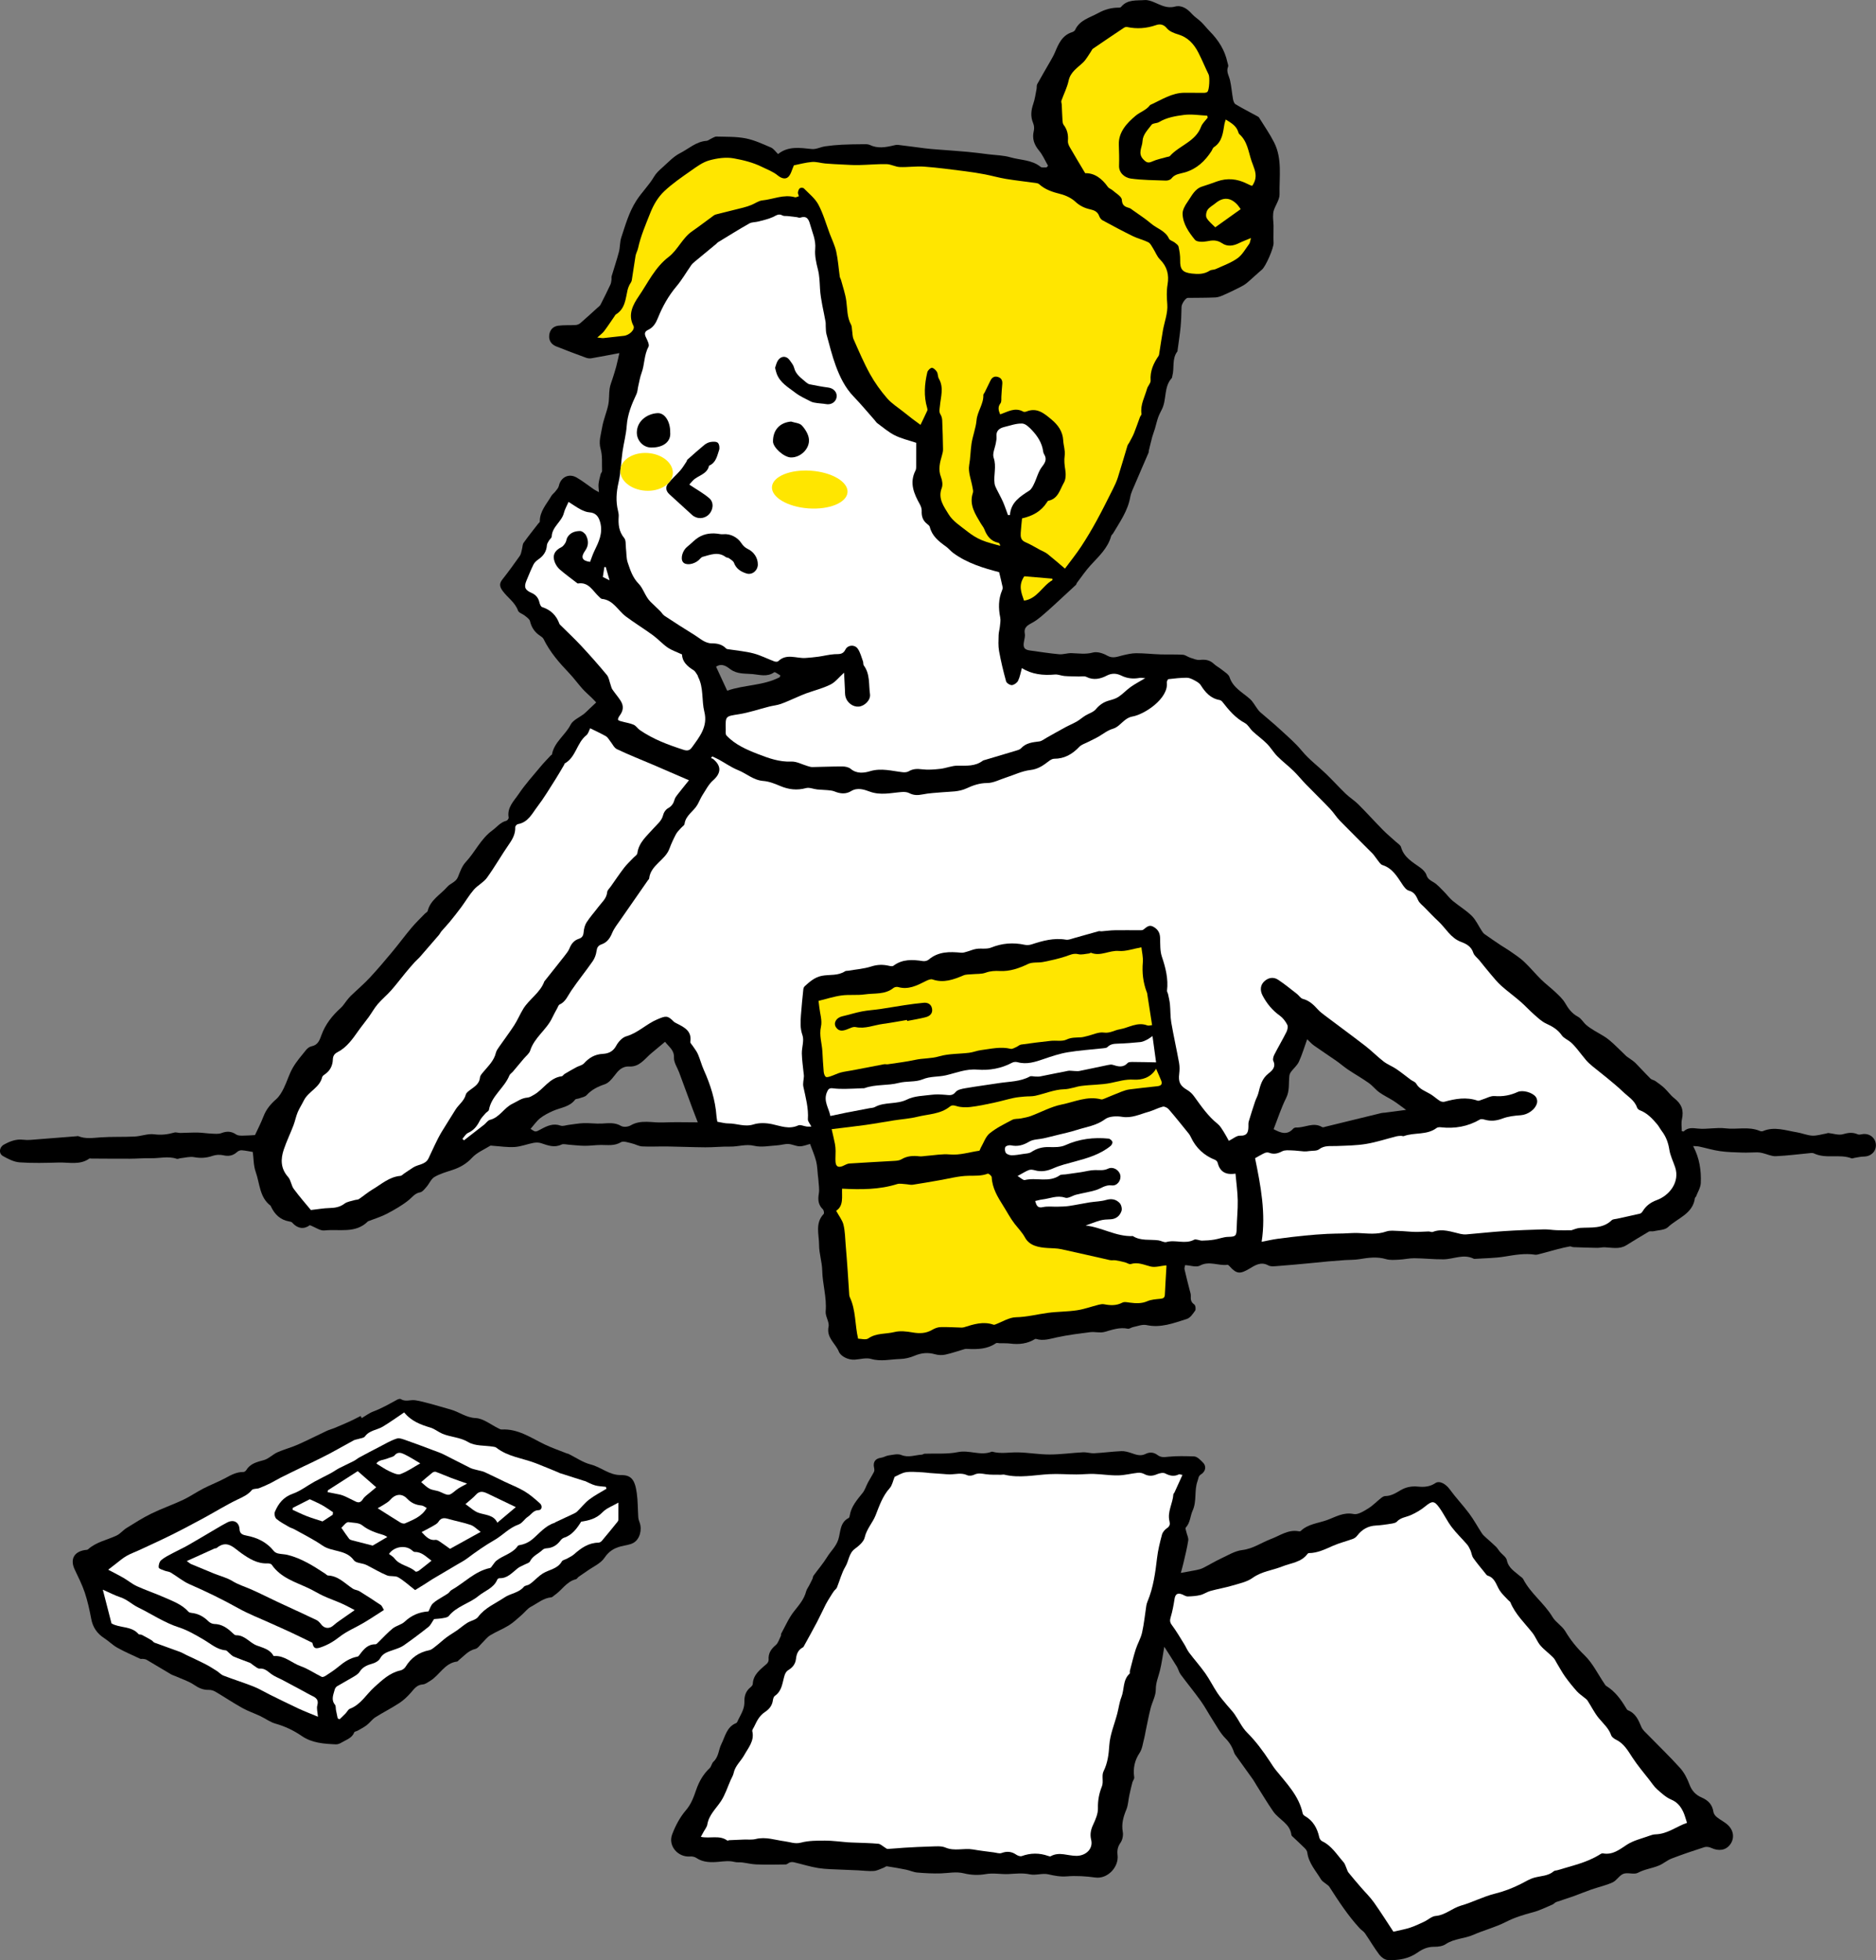<?xml version="1.0" encoding="UTF-8"?><svg id="_レイヤー_2" xmlns="http://www.w3.org/2000/svg" viewBox="0 0 180 188"><rect x="0" y="0" width="180" height="188" fill="#808080" stroke="none"/><defs><style>.cls-1{fill:#000;}.cls-1,.cls-2,.cls-3{stroke-width:0px;}.cls-2{fill:#ffe600;}.cls-3{fill:#fff;}</style></defs><g id="_レイヤー_1-2"><path class="cls-1" d="M178.722,108.779c-.155.02-.338.079-.464.023-.485-.215-.918-.165-1.432-.015-.417.122-.926-.068-1.395-.113-.067-.006-.137.035-.207.047-.449.076-.902.227-1.346.203-.498-.027-.983-.243-1.483-.323-1.073-.172-2.143-.579-3.243-.112-.086.036-.217.02-.307-.019-1.069-.452-2.199-.11-3.298-.247-.861-.107-1.762.114-2.629.024-.525-.055-.969-.12-1.377.278-.059-.011-.118-.022-.177-.032,0-.375-.065-.764.013-1.122.195-.891-.016-1.475-.742-2.044-.351-.275-.612-.66-.94-.967-.266-.248-.566-.462-.864-.672-.141-.099-.349-.117-.466-.233-.487-.482-.945-.993-1.427-1.481-.159-.161-.356-.286-.539-.423-.125-.095-.268-.17-.381-.276-.404-.382-.791-.781-1.198-1.158-.245-.227-.503-.445-.78-.631-.343-.23-.715-.416-1.066-.635-.271-.17-.548-.341-.787-.551-.276-.242-.468-.613-.778-.776-.584-.309-.923-.774-1.241-1.323-.23-.396-.595-.722-.933-1.044-.441-.42-.936-.785-1.37-1.212-.561-.552-1.06-1.168-1.634-1.706-.407-.382-.889-.687-1.348-1.012-.287-.203-.597-.372-.889-.567-.521-.349-1.04-.701-1.551-1.064-.108-.077-.191-.199-.266-.313-.32-.484-.563-1.044-.966-1.443-.545-.539-1.227-.938-1.821-1.433-.321-.267-.571-.617-.869-.914-.304-.303-.595-.641-.954-.862-.305-.188-.579-.306-.7-.704-.083-.273-.35-.529-.596-.708-.743-.541-1.569-.981-1.843-1.97-.053-.192-.301-.335-.469-.489-.414-.38-.854-.735-1.248-1.135-.803-.815-1.57-1.666-2.379-2.475-.369-.369-.827-.648-1.204-1.01-.648-.622-1.248-1.293-1.895-1.916-.771-.741-1.632-1.374-2.324-2.213-.629-.763-1.399-1.414-2.13-2.089-.606-.559-1.249-1.079-1.871-1.622-.1-.087-.179-.2-.259-.307-.238-.319-.427-.691-.717-.951-.716-.64-1.625-1.071-1.959-2.094-.091-.279-.452-.481-.71-.693-.259-.213-.569-.368-.812-.595-.388-.364-.812-.422-1.324-.365-.294.033-.616-.112-.915-.207-.247-.078-.475-.274-.72-.289-.719-.044-1.443-.009-2.163-.032-.77-.026-1.538-.114-2.307-.114-.426,0-.858.102-1.278.199-.505.117-.958.35-1.516.028-.392-.226-.961-.402-1.367-.292-.703.191-1.361.08-2.044.057-.398-.014-.805.142-1.198.107-.932-.084-1.858-.234-2.786-.36-.548-.074-.684-.276-.588-.835.045-.261.129-.537.084-.786-.115-.633.316-.821.743-1.057.285-.157.552-.353.802-.562.444-.371.873-.761,1.3-1.151.691-.631,1.377-1.267,2.061-1.905.048-.045.051-.134.092-.189.433-.567.833-1.165,1.312-1.689.781-.854,1.656-1.631,1.976-2.806.026-.094.131-.163.185-.253.655-1.106,1.41-2.158,1.643-3.471.078-.44.294-.86.471-1.279.42-.995.856-1.984,1.282-2.976.027-.063.016-.14.033-.209.105-.435.205-.872.322-1.304.074-.27.182-.531.262-.8.108-.362.187-.734.312-1.09.098-.278.246-.539.375-.806.453-.941.158-2.116.927-2.961.042-.046.038-.134.057-.202.215-.772-.061-1.646.483-2.352.019-.025.013-.068.018-.103.098-.738.218-1.474.288-2.215.062-.653.08-1.311.095-1.967.006-.275.379-.85.601-.853.884-.011,1.77-.003,2.653-.043.271-.012.546-.128.801-.239.501-.218.992-.458,1.479-.704.249-.126.505-.257.717-.433.5-.416.965-.873,1.463-1.291.367-.308,1.136-2.079,1.115-2.555-.024-.557.004-1.117-.002-1.675-.003-.28-.049-.56-.048-.84.001-.212.012-.436.079-.634.175-.515.557-1.023.545-1.527-.037-1.669.277-3.398-.524-4.976-.419-.824-.955-1.589-1.443-2.377-.035-.056-.106-.094-.168-.128-.696-.379-1.403-.741-2.083-1.146-.135-.08-.215-.317-.247-.494-.11-.603-.152-1.22-.288-1.816-.099-.431-.387-.818-.184-1.3.046-.11-.035-.275-.064-.413-.248-1.172-.863-2.134-1.696-2.977-.282-.285-.526-.608-.813-.887-.286-.278-.639-.493-.903-.789-.444-.497-.983-.862-1.628-.694-.773.202-1.35-.146-1.987-.414-.285-.12-.613-.236-.91-.213-.791.062-1.66-.083-2.263.654-.038.047-.128.074-.194.073-.725-.011-1.384.177-2.025.53-.807.444-1.766.66-2.198,1.615-.043.094-.178.172-.287.207-.962.306-1.303,1.123-1.649,1.947-.126.3-.295.584-.456.868-.412.724-.84,1.44-1.241,2.17-.071.129-.032.313-.064.468-.096.476-.156.965-.314,1.42-.217.63-.278,1.226-.011,1.857.092.218.118.507.062.735-.183.742.03,1.327.511,1.905.354.426.576.962.857,1.448-.049.051-.098.103-.147.154-.194-.014-.449.046-.572-.055-.846-.687-1.923-.631-2.889-.913-.667-.195-1.389-.202-2.088-.288-.679-.084-1.358-.176-2.04-.238-.98-.089-1.962-.151-2.943-.229-.383-.03-.765-.062-1.146-.109-.859-.107-1.716-.23-2.576-.33-.152-.018-.316.032-.471.067-.746.171-1.484.297-2.223-.057-.179-.086-.414-.075-.623-.073-.687.005-1.374.012-2.06.047-.541.028-1.082.078-1.618.157-.428.063-.86.302-1.269.259-1.143-.119-2.268-.301-3.241.481-.243-.232-.423-.517-.678-.626-.794-.339-1.595-.716-2.433-.88-.908-.177-1.859-.144-2.792-.171-.177-.005-.359.13-.536.209-.143.064-.278.19-.422.2-1,.068-1.713.764-2.542,1.183-.627.318-1.137.877-1.675,1.355-.303.269-.62.555-.82.897-.484.829-1.18,1.491-1.702,2.306-.715,1.118-1.039,2.318-1.439,3.517-.148.442-.112.942-.231,1.397-.204.781-.468,1.546-.696,2.321-.034.115-.001.247-.019.369-.022.152-.04.313-.104.449-.305.645-.618,1.288-.946,1.921-.068.131-.214.224-.33.329-.534.485-1.064.975-1.611,1.445-.117.101-.297.169-.453.179-.556.034-1.12-.009-1.67.064-.509.067-.821.431-.861.944-.039.493.217.858.673,1.04.948.377,1.903.736,2.861,1.087.16.059.355.082.522.053.892-.154,1.781-.331,2.671-.496.003,0,.004.002.007.002-.108.463-.2.904-.315,1.339-.094.356-.214.706-.322,1.059-.102.333-.247.66-.296,1-.076.52-.029,1.062-.137,1.573-.156.738-.471,1.446-.591,2.188-.107.659-.347,1.297-.14,2.027.191.67.115,1.417.141,2.131.003.09-.107.178-.131.275-.08.314-.168.629-.206.949-.027.231.019.47.039.798-.23-.128-.37-.192-.495-.277-.552-.378-1.077-.803-1.655-1.133-.748-.428-1.527-.017-1.7.808-.041.194-.209.367-.337.535-.116.152-.29.267-.384.429-.449.781-1.12,1.465-1.106,2.457,0,.065-.1.13-.152.197-.47.608-.953,1.206-1.398,1.832-.114.159-.103.404-.158.607-.06.218-.081.468-.204.644-.543.774-1.102,1.539-1.687,2.282-.31.394-.257.684.027,1.079.469.651,1.195,1.093,1.483,1.901.076.212.445.311.658.487.185.153.441.319.489.521.145.607.451,1.065.968,1.402.13.085.277.192.341.324.604,1.24,1.494,2.259,2.437,3.247.46.482.851,1.028,1.297,1.525.275.307.594.573.89.862.154.15.299.31.419.436-.268.253-.444.419-.62.585-.18.169-.35.35-.542.504-.437.349-1.063.593-1.291,1.043-.513,1.012-1.577,1.671-1.791,2.854-.007.039-.083.061-.118.099-.322.349-.657.687-.96,1.052-.718.866-1.48,1.705-2.108,2.634-.457.676-1.143,1.303-.97,2.275.016.09-.122.282-.218.305-.581.142-.911.608-1.354.93-1.114.811-1.641,2.068-2.545,3.029-.356.379-.549.931-.747,1.432-.198.501-.725.6-1.021.942-.646.749-1.616,1.241-1.881,2.306-.028.115-.198.192-.296.293-.425.443-.871.869-1.265,1.339-.642.765-1.236,1.571-1.875,2.339-.696.835-1.398,1.666-2.14,2.459-.56.599-1.191,1.132-1.784,1.701-.151.145-.281.314-.414.477-.188.231-.34.499-.559.694-.815.73-1.484,1.573-1.855,2.595-.191.526-.34.971-.964,1.097-.191.038-.393.193-.52.351-.447.554-.922,1.098-1.275,1.71-.354.613-.548,1.316-.863,1.954-.188.382-.417.782-.73,1.057-.533.467-.957.972-1.214,1.641-.254.663-.587,1.296-.819,1.8-.445.022-.839.057-1.233.055-.196,0-.43-.012-.579-.115-.457-.314-.892-.327-1.406-.131-.288.11-.645.063-.969.05-.438-.017-.875-.093-1.313-.101-.555-.009-1.11.03-1.665.037-.194.002-.405-.086-.58-.036-.636.182-1.246.256-1.929.165-.605-.081-1.249.186-1.88.217-1.084.054-2.175.002-3.257.078-.729.051-1.444.171-2.149-.117-.044-.018-.105.006-.158.01-1.244.099-2.488.202-3.733.294-.456.034-.923.099-1.371.042-.702-.09-1.296.15-1.872.469-.449.249-.517.847-.087,1.093.494.281,1.054.568,1.603.606,1.243.088,2.497.052,3.745.016.986-.029,2.021.266,2.933-.376.047-.033.137-.004.207-.004,1.241.006,2.482.019,3.723.014.654-.002,1.309-.065,1.961-.047.834.023,1.673-.228,2.504.056.102.035.241-.046.364-.058.434-.044.886-.176,1.3-.1.618.113,1.179.081,1.77-.124.313-.109.7-.131,1.023-.057.519.118.935.046,1.327-.311.111-.101.298-.179.443-.169.368.026.731.108,1.067.162.082.608.063,1.306.282,1.92.395,1.109.356,2.424,1.427,3.24.025.019.029.063.045.095.358.743.894,1.266,1.742,1.411.101.017.227.042.288.111.564.636,1.18.63,1.689.245.546.209.998.553,1.406.508,1.413-.158,2.981.33,4.173-.876.011-.011.033-.012.049-.019.591-.232,1.209-.413,1.767-.707.733-.386,1.466-.803,2.106-1.321.345-.279.574-.643,1.076-.733.234-.042.444-.324.625-.532.265-.305.43-.748.753-.939.521-.308,1.129-.479,1.712-.67.736-.24,1.356-.587,1.903-1.181.454-.492,1.137-.775,1.725-1.139.062-.039.17-.01.256-.005.701.045,1.407.162,2.103.117.605-.039,1.194-.279,1.797-.394.239-.045.515-.047.742.028.643.213,1.257.463,1.95.134.192-.091.472-.004.712.012.507.034,1.014.102,1.522.105.522.003,1.045-.078,1.568-.08.649-.002,1.283.111,1.911-.265.238-.143.69.035,1.035.111.339.074.662.276.999.293.805.041,1.613-.007,2.42.005,1.216.018,2.432.074,3.648.081.793.004,1.587-.083,2.379-.069.766.014,1.495-.27,2.304-.075.687.165,1.458,0,2.19-.043.366-.021.731-.149,1.092-.131.365.018.724.221,1.085.221.35,0,.7-.155.989-.226.202.559.44,1.097.585,1.658.115.446.116.921.168,1.384.014.122.037.243.044.366.024.451.119.914.045,1.349-.099.587-.065,1.076.386,1.511.092.089.145.377.081.445-.852.893-.44,1.981-.442,2.98-.001.814.284,1.626.301,2.441.026,1.316.448,2.59.33,3.925-.042.481.372,1.022.278,1.473-.223,1.057.673,1.602.989,2.393.169.423.865.814,1.539.764.521-.039,1.083-.205,1.556-.069.948.273,1.862.03,2.786.008.465-.011.953-.131,1.383-.314.655-.278,1.281-.335,1.966-.141.309.087.672.102.985.034.628-.136,1.238-.354,1.856-.533.083-.024.176-.02.264-.015.959.049,1.901.031,2.738-.547.077-.053.229,0,.346.003.345.009.693-.009,1.033.033.842.104,1.64.017,2.374-.438.027-.016.073-.017.105-.007.698.215,1.348-.018,2.024-.161,1.044-.22,2.106-.359,3.166-.49.446-.055.932.096,1.352-.019.746-.203,1.459-.479,2.257-.31.148.031.327-.124.499-.157.428-.084.89-.28,1.286-.194,1.379.301,2.618-.193,3.867-.584.326-.102.592-.492.805-.804.087-.128.031-.507-.087-.588-.321-.221-.353-.481-.331-.819.012-.185-.066-.378-.112-.565-.164-.661-.343-1.318-.489-1.982-.033-.15.045-.324.059-.407.529.031,1.072.232,1.407.05.906-.491,1.779.039,2.655-.081.061-.008.148.08.202.141.682.765,1.023.754,1.903.23.522-.311,1.093-.711,1.811-.315.249.137.625.081.939.058.989-.072,1.977-.168,2.965-.259.612-.056,1.224-.125,1.836-.18.533-.048,1.066-.088,1.6-.125.465-.032.937-.014,1.395-.09.857-.141,1.694-.262,2.561-.005.386.115.829.072,1.243.053.491-.022.981-.143,1.471-.138.933.008,1.866.114,2.798.105.968-.01,1.924-.55,2.905-.056.043.022.105.014.158.01.931-.065,1.873-.066,2.791-.215.976-.158,1.934-.339,2.927-.184.164.026.349-.041.518-.086.556-.145,1.107-.305,1.663-.448.383-.098.768-.189,1.157-.259.104-.019.222.066.335.07.764.029,1.528.055,2.293.067.237.004.475-.061.711-.053.701.023,1.415.216,2.077-.19.718-.441,1.433-.887,2.161-1.31.12-.069.31-.006.458-.041.473-.112,1.078-.1,1.387-.393.92-.871,2.392-1.264,2.585-2.802.006-.044.081-.075.099-.121.165-.434.444-.865.462-1.306.05-1.199-.116-2.382-.735-3.548.25.02.422.014.585.049.671.145,1.333.348,2.011.442.709.099,1.431.112,2.149.136.471.016.943-.023,1.415-.023.168,0,.338.031.502.07.427.1.857.318,1.277.299,1.124-.049,2.243-.2,3.365-.304.098-.009.212,0,.299.041,1.151.547,2.442.024,3.606.47.07.027.171-.03.259-.043.306-.046.611-.127.918-.129.668-.005,1.175-.48,1.151-1.122-.025-.663-.596-1.122-1.277-1.032ZM63.602,107.66c-1.033.045-2.1-.303-3.102.286-.238.14-.685.179-.908.048-.609-.358-1.22-.261-1.857-.229-.572.029-1.15-.058-1.724-.04-.487.016-.972.109-1.458.168-.256.031-.544.149-.762.072-.705-.251-1.291.02-1.868.332-.542.293-.531.314-1.016-.024.322-.365.579-.752.927-1.026.373-.293.815-.512,1.253-.705.718-.315,1.564-.367,2.092-1.067.067-.089.261-.075.39-.125.246-.094.557-.135.718-.311.484-.528,1.067-.816,1.738-1.042.349-.117.655-.469.893-.781.387-.505.738-.961,1.482-.924.972.049,1.47-.752,2.111-1.285.422-.35.843-.702,1.298-1.082.407.514.888.8.858,1.517-.02.468.322.95.499,1.427.436,1.179.869,2.359,1.306,3.538.139.376.288.748.479,1.242-1.158,0-2.255-.037-3.348.011ZM74.818,64.95c-1.584.829-3.396.72-5.046,1.298-.385-.832-.723-1.561-1.066-2.303.587-.383,1.043.004,1.381.251.664.485,1.424.394,2.126.459.664.061,1.405.306,2.068-.174.082-.059.388.191.59.297-.017.058-.035.115-.052.173ZM132.861,106.722c-.105.014-.215.009-.317.034-1.776.432-3.552.868-5.328,1.302-.117.029-.274.098-.352.051-.839-.516-1.657.067-2.484.035-.098-.004-.233.038-.294.108-.591.666-1.214.407-1.885.053.391-.993.723-2.03,1.203-2.993.351-.702.229-1.409.308-2.116.015-.137.078-.284.161-.394.246-.329.591-.608.756-.97.311-.68.523-1.404.793-2.156.204.192.406.431.653.606.702.5,1.427.968,2.133,1.462.389.272.748.589,1.142.853.652.436,1.337.824,1.977,1.275.368.259.651.639,1.017.901.425.305.909.527,1.352.81.364.233.705.502,1.218.871-.756.1-1.405.186-2.053.27Z"/><path class="cls-1" d="M113.294,150.865c.552-.1,1.023-.177,1.489-.273.222-.046.451-.102.652-.203.582-.292,1.14-.635,1.73-.91.661-.308,1.328-.724,2.026-.807,1.049-.124,1.851-.721,2.775-1.067.841-.315,1.628-.916,2.618-.737.067.012.168.022.207-.015.697-.681,1.661-.745,2.512-1.048.823-.293,1.588-.794,2.583-.588.408.085.954-.269,1.376-.524.445-.269.813-.663,1.225-.989.122-.097.28-.211.421-.211.564,0,1.007-.281,1.461-.55.52-.308,1.068-.418,1.681-.357.573.057,1.135.026,1.666-.333.417-.282,1.026.103,1.381.592.583.804,1.276,1.526,1.87,2.323.449.603.807,1.271,1.22,1.901.105.16.259.291.402.423.313.289.641.562.946.859.146.143.247.33.379.488.226.27.604.504.664.804.153.764.76,1.082,1.256,1.522.106.094.25.169.311.286.713,1.387,2.02,2.314,2.818,3.643.309.515.916.851,1.224,1.366.513.857,1.105,1.591,1.835,2.293.791.761,1.294,1.819,1.925,2.747.049.072.095.161.165.204.856.521,1.416,1.303,1.916,2.139.044.074.099.167.171.195.739.291,1.008.933,1.287,1.6.121.291.4.524.63.761,1.031,1.06,2.102,2.082,3.09,3.181.398.442.687,1.019.897,1.582.223.598.601,1.001,1.149,1.235.644.275,1.047.687,1.15,1.398.026.178.175.373.323.492.343.276.759.469,1.074.769.575.547.627,1.308.196,1.873-.419.55-1.092.646-1.818.306-.187-.088-.455-.128-.645-.066-1.057.339-2.11.695-3.145,1.092-.422.162-.78.486-1.198.663-.657.278-1.377.35-2.032.702-.37.199-.966-.056-1.386.096-.395.143-.651.646-1.044.826-.648.297-1.362.448-2.04.684-.6.208-1.186.456-1.784.67-.525.187-1.06.344-1.585.531-.127.045-.219.18-.345.233-.627.263-1.243.58-1.896.749-.905.235-1.771.508-2.616.938-.983.501-2.079.777-3.093,1.223-.861.379-1.846.352-2.658.899-.286.192-.709.253-1.068.249-.62-.008-1.121.195-1.618.547-.856.607-1.859.78-2.88.72-.282-.017-.622-.271-.805-.514-.494-.658-.908-1.374-1.376-2.052-.127-.184-.345-.301-.5-.469-1.125-1.218-2.025-2.602-2.917-3.99-.072-.112-.207-.184-.313-.274-.161-.137-.372-.244-.475-.416-.498-.835-1.196-1.569-1.326-2.596-.019-.153-.142-.313-.258-.429-.382-.382-.784-.744-1.176-1.116-.038-.036-.084-.084-.089-.13-.125-1.106-1.202-1.479-1.743-2.259-.563-.811-1.068-1.662-1.596-2.496-.122-.193-.226-.398-.358-.584-.557-.784-1.123-1.562-1.683-2.344-.051-.071-.095-.152-.122-.235-.17-.523-.432-.957-.838-1.367-.488-.493-.823-1.139-1.205-1.731-.394-.61-.734-1.256-1.155-1.846-.619-.865-1.299-1.687-1.931-2.543-.164-.222-.221-.518-.366-.757-.366-.604-.755-1.194-1.2-1.893-.155.867-.247,1.587-.419,2.287-.148.6-.401,1.147-.396,1.812.004.602-.349,1.201-.502,1.812-.182.727-.32,1.466-.475,2.199-.047.224-.076.454-.137.674-.13.47-.178,1.002-.437,1.391-.493.739-.641,1.496-.519,2.35.022.151-.135.321-.179.49-.109.417-.208.837-.297,1.258-.094.441-.106.913-.274,1.323-.287.7-.491,1.374-.349,2.153.061.332-.027.778-.22,1.05-.275.385-.332.747-.28,1.18.138,1.159-.971,2.315-2.132,2.152-.897-.125-1.821-.183-2.721-.112-.636.05-1.19-.055-1.793-.195-.558-.129-1.202.122-1.765.004-.707-.149-1.354-.066-2.049-.029-.715.038-1.449-.13-2.215.008-.661.119-1.396.089-2.049-.073-.767-.191-1.483-.023-2.225.001-.754.024-1.514-.017-2.266-.081-.362-.031-.71-.2-1.071-.274-.61-.125-1.225-.233-1.841-.325-.097-.015-.21.098-.32.138-.31.113-.618.288-.935.311-.497.035-1.002-.038-1.503-.061-.519-.024-1.038-.037-1.556-.065-.754-.041-1.516-.035-2.259-.152-.789-.124-1.558-.372-2.339-.555-.122-.029-.265-.03-.383.005-.15.045-.283.2-.426.203-.934.017-1.87.027-2.804-.004-.454-.015-.904-.132-1.357-.188-.246-.03-.506.009-.742-.051-.517-.132-1.003-.06-1.529-.012-.694.064-1.48.076-2.141-.375-.158-.108-.401-.152-.597-.136-1.156.093-2.132-1.013-1.72-2.112.311-.83.753-1.66,1.327-2.328.512-.595.743-1.268.979-1.948.28-.806.675-1.502,1.297-2.088.166-.156.192-.461.359-.614.513-.47.491-1.157.761-1.69.358-.707.507-1.652,1.417-2.013.101-.04.153-.22.214-.341.157-.311.332-.617.45-.943.087-.24.136-.508.13-.762-.014-.548.125-1.009.561-1.368.104-.086.236-.216.241-.332.043-.932.735-1.4,1.34-1.94.1-.089.191-.26.182-.385-.046-.611.22-1.025.68-1.41.244-.204.343-.583.497-.888.03-.059-.005-.151.026-.208.402-.725.731-1.509,1.241-2.15.476-.6.963-1.156,1.159-1.915.051-.198.191-.372.287-.559.109-.211.219-.422.318-.637.044-.095.039-.22.097-.301.437-.601.927-1.168,1.315-1.799.344-.559.846-.99,1.065-1.67.229-.712.136-1.635.997-2.066.058-.029.087-.15.1-.232.141-.878.703-1.508,1.234-2.17.234-.292.342-.681.523-1.018.183-.341.398-.665.571-1.01.052-.104.038-.261.009-.384-.127-.552.121-.893.668-.963.247-.032.478-.191.725-.224.403-.054.868-.185,1.208-.044.699.289,1.333.004,1.993-.032.084-.005.164-.084.248-.087,1.068-.043,2.166.06,3.198-.154,1.091-.226,2.141.371,3.198-.023.033-.012.073-.026.104-.018.812.228,1.632.05,2.448.066,1.02.02,2.038.205,3.057.203,1.063-.001,2.125-.156,3.19-.21.364-.018.736.111,1.099.091.863-.046,1.722-.165,2.584-.203.319-.014.656.082.964.187.453.156.885.323,1.362.082.399-.202.8-.162,1.154.108.327.25.647.2,1.038.16.811-.083,1.639-.056,2.455-.032.306.009.643.358.891.622.313.332.219.831-.209,1.094-.277.17-.249.401-.338.64-.342.917-.053,1.913-.473,2.84-.237.523-.223,1.161-.659,1.633-.062.067.025.281.057.424.06.273.219.558.18.813-.113.736-.3,1.46-.468,2.187-.077.336-.177.666-.246.925Z"/><path class="cls-1" d="M34.712,136.013c.367-.214.713-.483,1.105-.629.805-.3,1.539-.728,2.288-1.133.103-.056.28-.107.355-.058.447.292.922.044,1.373.111.483.072.958.201,1.431.327.662.177,1.317.381,1.978.563.809.222,1.46.774,2.396.819.748.036,1.468.644,2.201.995.094.045.199.107.296.101,1.563-.088,2.783.785,4.094,1.418.697.337,1.436.588,2.157.876.049.02.107.018.154.041.712.349,1.389.831,2.141,1.021.996.252,1.773,1.027,2.877,1.014,1.008-.011,1.362.428,1.545,1.761.104.759.088,1.534.141,2.301.012.172.076.343.134.508.242.683.013,1.582-.596,1.93-.352.201-.803.234-1.209.34-.661.172-1.155.472-1.573,1.097-.363.544-1.087.849-1.655,1.255-.267.191-.545.365-.812.556-.1.071-.169.219-.273.244-.906.222-1.345,1.056-2.054,1.532-.103.069-.199.193-.307.202-.76.068-1.32.57-1.952.902-.341.179-.588.531-.891.79-.399.342-.781.716-1.224.993-.575.359-1.22.605-1.798.959-.305.187-.531.503-.796.756-.202.193-.384.493-.621.548-.689.158-1.092.681-1.593,1.08-.055.044-.105.124-.164.132-1.207.147-1.678,1.308-2.589,1.858-.225.136-.466.322-.71.338-.552.037-.804.405-1.118.768-.328.379-.705.738-1.123,1.013-.747.492-1.554.893-2.31,1.374-.307.196-.527.523-.82.748-.272.209-.585.365-.884.537-.102.059-.282.073-.312.152-.219.564-.768.707-1.213.977-.161.098-.367.186-.548.178-1.149-.051-2.291-.12-3.292-.809-.769-.529-1.603-.923-2.515-1.18-.514-.145-.967-.493-1.459-.725-.572-.27-1.179-.473-1.729-.78-.87-.486-1.699-1.044-2.558-1.55-.185-.109-.424-.186-.636-.18-.542.015-.966-.172-1.417-.48-.526-.358-1.163-.554-1.752-.819-.161-.072-.336-.119-.486-.207-.776-.456-1.544-.926-2.321-1.381-.1-.058-.231-.068-.35-.086-.087-.013-.191.025-.264-.009-.735-.344-1.484-.665-2.192-1.06-.454-.253-.83-.641-1.27-.926-.686-.445-1.089-1.04-1.241-1.851-.159-.851-.346-1.705-.62-2.525-.256-.765-.633-1.491-.975-2.227-.441-.951-.056-1.68.988-1.842.104-.016.237-.008.304-.069.788-.711,1.828-.89,2.746-1.327.35-.167.611-.508.947-.716.778-.482,1.553-.979,2.373-1.38,1-.488,2.059-.854,3.066-1.328.666-.313,1.276-.744,1.932-1.081.714-.366,1.472-.649,2.173-1.034.532-.293,1.048-.56,1.674-.551.088.001.212-.087.262-.169.387-.638,1.016-.789,1.686-.968.47-.125.852-.546,1.311-.752.624-.28,1.299-.447,1.925-.723.948-.418,1.871-.891,2.809-1.332.221-.104.462-.161.688-.254.505-.21,1.01-.422,1.508-.648.357-.162.702-.349,1.053-.525l.104.195Z"/><path class="cls-3" d="M117.906,109.426c-.153-.274-.311-.589-.501-.883-.171-.264-.336-.557-.575-.748-.924-.738-1.574-1.696-2.256-2.635-.171-.236-.398-.46-.648-.606-.699-.405-.882-.764-.782-1.574.042-.343.047-.704-.015-1.042-.234-1.292-.525-2.575-.748-3.869-.098-.568-.071-1.157-.126-1.734-.031-.327-.111-.649-.178-.972-.024-.119-.116-.238-.103-.348.133-1.131-.132-2.185-.492-3.252-.19-.564-.152-1.212-.173-1.824-.017-.501-.243-.834-.667-1.06-.41-.219-.651.075-.936.285-.099.073-.274.059-.414.059-.785.003-1.57-.013-2.355.002-.418.008-.836.069-1.254.101-.087.007-.183-.034-.264-.012-.783.215-1.562.444-2.346.659-.263.072-.548.199-.799.156-1.154-.195-2.224.103-3.297.453-.203.066-.449.084-.656.039-1.108-.239-2.166-.159-3.231.269-.413.166-.932.054-1.395.119-.308.043-.602.182-.905.265-.182.05-.375.124-.555.106-1.116-.11-2.201-.128-3.13.662-.13.111-.371.168-.545.142-1.001-.153-1.973-.209-2.846.452-.086.065-.272.032-.401.002-.58-.136-1.125-.13-1.718.061-.707.228-1.47.28-2.21.408-.105.018-.231.002-.311.055-.676.448-1.471.292-2.205.431-.692.131-1.164.556-1.647.99-.073.066-.13.182-.14.28-.087.837-.176,1.674-.234,2.513-.044.639-.086,1.252.146,1.912.182.515-.071,1.17-.059,1.761.013.626.11,1.25.171,1.875.01.102.033.205.028.307-.017.334-.12.683-.053.998.22,1.032.507,2.047.434,3.124-.013.196.186.407.332.702-.178,0-.313.014-.444-.003-.277-.035-.607-.204-.819-.108-.879.4-1.669.057-2.51-.122-.57-.121-1.233-.146-1.777.027-.847.27-1.608-.102-2.41-.095-.33.003-.662-.099-1.059-.163-.024-.151-.067-.335-.081-.522-.112-1.563-.581-3.026-1.219-4.448-.221-.492-.352-1.024-.567-1.519-.122-.282-.33-.526-.498-.788-.082-.128-.246-.271-.228-.385.161-1.032-.564-1.394-1.294-1.762-.107-.054-.224-.106-.305-.189-.593-.606-.766-.542-1.567-.207-1.051.44-1.848,1.303-2.974,1.624-.388.11-.772.535-.975.914-.298.556-.745.744-1.287.773-.746.04-1.304.363-1.794.906-.172.191-.492.243-.736.375-.38.206-.755.421-1.126.642-.103.061-.18.212-.281.225-1.183.152-1.73,1.24-2.651,1.77-.201.116-.421.259-.64.276-.557.041-.958.363-1.429.588-.829.395-1.233,1.32-2.164,1.546-.213.051-.369.315-.563.466-.641.504-1.288,1.001-1.932,1.5-.05-.049-.099-.098-.149-.147.177-.193.319-.466.539-.565.541-.243.862-.642,1.116-1.153.134-.269.363-.492.561-.726.101-.121.306-.207.329-.334.239-1.345,1.476-2.095,1.959-3.292.059-.147.231-.246.342-.376.35-.411.696-.824,1.041-1.239.213-.256.524-.483.617-.777.398-1.26,1.568-1.987,2.109-3.139.149-.317.323-.622.49-.931.066-.122.115-.297.219-.345.584-.268.782-.83,1.108-1.311.657-.969,1.398-1.881,2.068-2.842.192-.275.323-.628.367-.961.046-.344.147-.543.486-.661.516-.18.801-.569,1.013-1.081.195-.473.536-.889.831-1.317.861-1.25,1.732-2.494,2.599-3.74.04-.058.115-.111.122-.171.138-1.3,1.537-1.745,1.946-2.864.174-.476.391-.939.627-1.389.116-.222.316-.4.483-.595.114-.134.323-.249.341-.392.108-.828.871-1.2,1.237-1.842.174-.305.3-.639.49-.933.311-.482.582-1.024,1.001-1.393.79-.696.839-1.384.01-2.064-.053-.043-.132-.054-.2-.079.039-.055.078-.111.117-.166.215.102.436.194.644.309.613.337,1.194.752,1.839,1.009.812.324,1.471.967,2.415,1.037.55.041,1.102.261,1.619.48.815.345,1.611.442,2.482.206.325-.088.718.092,1.082.13.329.035.662.034.991.067.225.023.462.04.667.124.541.224,1.083.277,1.587-.033.611-.376,1.259-.148,1.77.041,1.059.393,2.059.125,3.088.046.237-.018.512-.003.714.103.423.222.819.221,1.279.128.632-.128,1.285-.153,1.931-.211.779-.07,1.543-.018,2.316-.381.573-.269,1.227-.501,1.948-.501.603,0,1.208-.332,1.809-.524.782-.25,1.546-.631,2.345-.723.74-.085,1.242-.445,1.775-.854.143-.11.333-.228.501-.228.993.003,1.748-.436,2.412-1.137.217-.228.572-.328.867-.481.34-.177.694-.332,1.024-.527.447-.264.834-.586,1.371-.742.454-.132.806-.598,1.22-.892.175-.124.389-.231.598-.266,1.18-.193,3.502-1.735,3.324-3.259-.013-.108.089-.322.156-.33.582-.07,1.167-.131,1.752-.136.235-.002.486.114.702.229.235.125.507.267.641.479.442.699.95,1.279,1.818,1.431.094.017.198.091.258.168.616.792,1.25,1.549,2.166,2.042.307.165.487.552.758.801.44.406.934.756,1.355,1.179.366.367.632.833.997,1.201.489.493,1.047.916,1.546,1.4.417.404.78.863,1.185,1.279.774.796,1.571,1.569,2.337,2.373.336.352.591.782.93,1.13,1.033,1.06,2.092,2.095,3.133,3.147.171.173.292.393.449.581.158.188.3.46.504.525.976.31,1.42,1.122,1.934,1.886.153.227.363.508.599.569.527.137.701.499.899.93.124.27.404.472.623.695.435.445.862.898,1.318,1.321.715.664,1.173,1.6,2.172,1.971.505.188.98.437,1.173,1.044.089.279.392.489.594.735.355.433.698.875,1.061,1.3.331.388.653.79,1.031,1.129.586.525,1.227.986,1.822,1.502.46.399.871.854,1.329,1.256.364.319.73.673,1.16.87.593.272,1.109.567,1.493,1.123.198.286.592.431.87.671.228.197.425.434.62.666.286.343.548.707.84,1.044.184.212.395.404.612.583.456.377.929.732,1.384,1.11.522.434,1.053.862,1.541,1.333.488.47,1.118.82,1.356,1.52.036.105.153.218.259.258.708.265,1.201.791,1.668,1.345.172.203.291.45.453.663.401.528.615,1.108.718,1.772.089.574.365,1.119.554,1.679.476,1.412-.522,2.707-1.759,3.162-.582.214-1.026.538-1.344,1.059-.06.098-.159.213-.259.237-.737.176-1.479.329-2.218.493-.172.038-.393.037-.503.144-.874.843-1.977.665-3.033.734-.319.021-.629.169-.826.225-.539,0-.978.012-1.417-.003-.417-.014-.835-.092-1.25-.08-1.271.037-2.542.083-3.811.166-1.204.079-2.404.215-3.607.314-.19.016-.39-.007-.577-.048-.872-.193-1.728-.546-2.644-.189-.114.044-.274-.046-.412-.043-.431.008-.862.052-1.292.043-.524-.011-1.046-.078-1.57-.092-.398-.011-.832-.074-1.19.052-.888.313-1.773.19-2.668.148-.482-.022-.966.028-1.45.042-.52.015-1.04.011-1.559.04-.717.041-1.434.09-2.148.162-.88.089-1.759.195-2.635.314-.465.064-.925.172-1.5.282.424-2.712-.091-5.386-.63-8.018.307-.17.601-.351.913-.495.122-.056.301-.077.422-.031.455.176.839.089,1.265-.136.253-.133.612-.094.922-.086.393.009.784.074,1.177.097.172.01.348-.013.521-.036.311-.042.697.004.915-.163.525-.402,1.09-.294,1.663-.317.951-.038,1.913-.046,2.847-.2.994-.165,1.962-.487,2.943-.734.135-.034.28-.037.421-.042.088-.003.188.052.262.025,1.017-.377,2.204-.071,3.142-.776.096-.072.263-.088.391-.073,1.341.154,2.603-.061,3.779-.748.109-.063.303-.022.444.018.585.168,1.124.116,1.707-.105.548-.208,1.163-.278,1.755-.319.678-.046,1.434-.556,1.572-1.212.035-.167-.018-.4-.119-.539-.314-.434-1.266-.7-1.749-.478-.709.325-1.422.452-2.211.39-.389-.031-.799.222-1.202.342-.144.043-.314.14-.433.098-1.076-.373-2.123-.183-3.174.104-.134.037-.327-.007-.448-.083-.308-.194-.576-.451-.886-.639-.493-.299-1.07-.464-1.385-1.023-.092-.164-.344-.235-.513-.36-.463-.342-.908-.709-1.384-1.031-.39-.263-.847-.434-1.218-.719-.606-.467-1.144-1.022-1.75-1.49-1.278-.988-2.584-1.941-3.874-2.914-.24-.181-.485-.365-.685-.585-.41-.451-.825-.861-1.452-1.023-.211-.055-.362-.321-.555-.471-.598-.463-1.182-.949-1.814-1.363-.441-.289-.926-.214-1.323.153-.374.346-.436.844-.162,1.367.399.761.927,1.408,1.641,1.917.3.214.549.544.721.873.091.175.029.491-.071.691-.366.735-.788,1.443-1.162,2.175-.092.179-.175.453-.103.609.274.586-.109.933-.46,1.204-.638.493-.798,1.178-.973,1.885-.07.281-.226.54-.319.818-.211.631-.414,1.265-.604,1.903-.044.148-.03.316-.031.475-.006.539-.108.915-.816.888-.32-.012-.653.292-1.064.494Z"/><path class="cls-3" d="M87.908,42.466c0,.788.002,1.576-.003,2.363,0,.102-.019.214-.065.303-.604,1.185-.15,2.223.427,3.255.103.184.178.419.168.625-.025.519.118.937.54,1.256.095.071.211.167.236.271.215.875.859,1.384,1.543,1.873.257.184.458.444.713.631,1.349.987,2.918,1.449,4.4,1.838.12.506.239.978.339,1.453.019.089-.022.2-.06.29-.354.847-.354,1.71-.176,2.597.056.277-.003.58-.032.869-.028.279-.115.554-.122.832-.012.506-.047,1.024.042,1.516.178.981.411,1.954.677,2.914.047.169.38.377.561.36.215-.021.494-.224.591-.423.178-.366.243-.787.362-1.211.948.602,2.031.723,3.169.618.299-.028.61.12.919.144.456.036.915.032,1.373.046.246.007.531-.062.73.039.686.347,1.36.187,1.945-.12.517-.271.978-.214,1.404-.005.579.284,1.143.33,1.753.222.142-.025.294.012.541.025-.528.315-.978.547-1.387.837-.408.29-.753.671-1.167.949-.27.181-.609.272-.928.362-.514.144-.903.412-1.255.83-.242.288-.681.406-1.02.618-.281.176-.532.401-.819.566-.356.204-.74.359-1.101.554-.599.324-1.189.665-1.785.996-.232.128-.459.324-.705.355-.641.081-1.266.134-1.744.657-.12.131-.341.186-.526.242-.97.295-1.943.58-2.914.869-.085.025-.18.042-.248.092-.729.544-1.559.466-2.402.465-.553-.001-1.101.242-1.659.305-.583.066-1.185.115-1.762.043-.466-.058-.862-.051-1.27.193-.154.093-.385.108-.573.088-1.043-.115-2.053-.426-3.144-.096-.567.172-1.27.265-1.854-.229-.194-.164-.528-.226-.798-.227-.961-.004-1.922.043-2.883.057-.15.002-.303-.053-.451-.096-.523-.15-1.051-.454-1.565-.431-1.14.052-2.173-.324-3.171-.71-1.094-.423-2.213-.902-3.048-1.792-.11-.118-.064-.392-.07-.594-.032-1.296-.021-1.24,1.275-1.447.978-.156,1.927-.486,2.891-.73.373-.094.764-.129,1.124-.256.54-.191,1.059-.441,1.587-.664.285-.12.567-.249.858-.354.774-.278,1.585-.478,2.315-.84.464-.23.81-.694,1.304-1.138.029.598.052,1.098.08,1.596.014.245-.002.5.064.732.163.579.737.976,1.274.925.544-.053,1.153-.617,1.069-1.199-.132-.922.021-1.92-.593-2.746-.072-.097-.032-.269-.078-.393-.157-.417-.259-.879-.514-1.228-.298-.409-.953-.354-1.172.095-.249.513-.634.418-1.053.445-.515.033-1.022.167-1.535.238-.409.057-.822.095-1.235.124-.88.061-1.829-.469-2.631.316-.066.065-.263.05-.375.009-.666-.25-1.308-.583-1.991-.763-.755-.199-1.545-.262-2.32-.386-.104-.017-.239-.017-.301-.081-.374-.388-.836-.499-1.354-.495-.68.005-1.144-.471-1.669-.794-.976-.6-1.939-1.222-2.896-1.852-.166-.109-.269-.309-.415-.453-.306-.303-.625-.592-.931-.895-.504-.5-.681-1.263-1.131-1.724-.591-.604-.802-1.309-1.048-2.021-.15-.434-.117-.929-.175-1.396-.04-.327.018-.744-.161-.961-.523-.63-.583-1.327-.534-2.08.011-.173-.018-.355-.061-.526-.232-.919-.165-1.811.047-2.738.219-.957.24-1.957.378-2.934.118-.83.347-1.649.405-2.482.078-1.101.472-2.076.934-3.048.11-.231.113-.511.173-.766.1-.426.168-.865.32-1.272.302-.811.229-1.712.663-2.502.108-.197-.098-.608-.233-.885-.163-.332-.171-.569.192-.738.502-.234.747-.652.948-1.152.441-1.097,1.012-2.119,1.786-3.036.528-.626.939-1.35,1.412-2.024.089-.126.211-.233.331-.333.686-.571,1.376-1.137,2.063-1.705.054-.045.094-.11.153-.146,1.003-.61,1.999-1.234,3.02-1.812.249-.141.589-.112.879-.19.468-.125.951-.227,1.387-.427.31-.142.552-.363.919-.15.124.072.31.037.468.054.304.034.607.069.911.107.105.013.223.08.311.051.62-.206.813.104.962.651.211.773.566,1.484.488,2.345-.058.645.094,1.328.258,1.967.159.621.166,1.231.203,1.86.063,1.061.347,2.108.531,3.163.026.15.007.308.018.462.017.243.007.495.071.727.28,1.014.527,2.043.891,3.028.396,1.07.892,2.1,1.71,2.948.707.733,1.358,1.519,2.033,2.282.082.093.146.208.243.279.552.4,1.075.862,1.678,1.163.635.317,1.348.478,2.049.714Z"/><path class="cls-2" d="M76.176,15.857c.494-.097,1.106-.269,1.728-.323.418-.036.848.11,1.276.147.559.048,1.12.074,1.681.101.511.025,1.023.061,1.534.05.889-.018,1.777-.107,2.664-.089.428.008.85.26,1.279.278.776.031,1.561-.096,2.334-.039,1.309.097,2.612.277,3.915.44.643.08,1.284.181,1.92.303.673.129,1.334.323,2.01.434.948.156,1.905.259,2.858.391.114.016.25.043.329.116.584.531,1.29.753,2.043.944.512.13,1.052.384,1.432.738.431.401.894.615,1.436.735.38.084.699.224.847.631.057.157.176.336.317.412.969.527,1.942,1.047,2.933,1.532.472.231,1.001.347,1.469.583.197.099.318.366.449.571.228.356.377.784.668,1.073.69.686.886,1.471.729,2.4-.108.635-.077,1.265-.027,1.919.064.819-.275,1.667-.423,2.506-.126.712-.227,1.428-.342,2.142-.016.099-.021.212-.074.289-.489.711-.825,1.454-.762,2.358.018.255-.267.517-.344.794-.22.788-.66,1.53-.531,2.4.015.098-.11.211-.152.324-.191.511-.361,1.03-.566,1.535-.128.315-.305.61-.464.913-.049.094-.131.175-.161.273-.31,1.017-.6,2.04-.922,3.053-.122.383-.294.753-.475,1.113-.514,1.023-1.023,2.049-1.573,3.053-.461.841-.951,1.669-1.479,2.469-.468.711-1.006,1.376-1.552,2.113-.575-.486-1.114-.961-1.676-1.407-.204-.162-.462-.255-.695-.38-.475-.254-.934-.542-1.428-.75-.446-.188-.467-.528-.445-.902.028-.47.085-.939.127-1.379,1.025-.231,1.834-.68,2.382-1.533.038-.059.083-.144.138-.155.95-.189,1.113-1.081,1.496-1.738.189-.325.197-.816.135-1.208-.075-.472-.129-.909-.06-1.397.066-.463-.116-.955-.14-1.437-.044-.864-.496-1.491-1.126-2.016-.691-.576-1.383-1.179-2.4-.768-.092.037-.232.056-.31.013-.804-.446-1.49.02-2.216.262-.148-.355-.257-.688.033-1.064.118-.153.067-.439.084-.665.03-.383.041-.768.084-1.15.039-.347-.067-.6-.409-.707-.346-.109-.579.047-.729.359-.181.379-.367.756-.553,1.132-.039.079-.126.156-.123.231.034.876-.576,1.573-.653,2.434-.068.762-.374,1.5-.485,2.262-.098.675-.101,1.355-.221,2.039-.118.673.2,1.421.32,2.137.028.168.087.359.037.509-.388,1.159.228,2.05.768,2.964.107.181.256.345.33.538.248.649.622,1.148,1.349,1.302.082.017.147.118.173.289-.596-.178-1.212-.309-1.782-.549-.483-.204-.944-.493-1.356-.819-.647-.513-1.408-.989-1.817-1.664-.433-.715-1.05-1.499-.655-2.514.115-.297.054-.726-.07-1.037-.29-.733-.109-1.41.094-2.104.054-.185.103-.382.1-.573-.014-.923-.039-1.847-.079-2.77-.008-.188-.059-.396-.157-.553-.177-.281-.091-.523-.064-.824.076-.871.4-1.77-.102-2.632-.11-.189-.074-.464-.187-.649-.106-.173-.326-.389-.488-.383-.155.006-.391.252-.433.43-.269,1.134-.352,2.277-.012,3.418.023.079.042.182.012.251-.193.427-.4.847-.651,1.369-.257-.189-.516-.374-.77-.568-.281-.214-.559-.433-.834-.655-.542-.436-1.155-.812-1.603-1.329-.617-.713-1.18-1.494-1.637-2.318-.595-1.074-1.077-2.213-1.575-3.337-.116-.262-.102-.581-.148-.873-.027-.173-.012-.371-.092-.516-.4-.721-.355-1.517-.462-2.294-.093-.674-.325-1.329-.501-1.991-.031-.118-.11-.226-.126-.345-.113-.795-.165-1.603-.337-2.385-.129-.588-.406-1.145-.621-1.714-.353-.939-.625-1.921-1.093-2.8-.319-.598-.906-1.057-1.395-1.557-.068-.07-.301-.077-.382-.015-.105.08-.162.255-.184.397-.017.107.053.227.092.369-.143.042-.273.13-.37.102-1.087-.311-2.096.197-3.141.301-.361.036-.696.297-1.05.437-.255.101-.517.187-.783.255-.819.211-1.642.408-2.462.615-.12.03-.251.058-.348.127-.696.502-1.372,1.032-2.079,1.518-.953.655-1.388,1.799-2.263,2.468-1.324,1.012-1.986,2.48-2.872,3.775-.522.763-1.079,1.744-.509,2.827.187.356-.388.915-.923.967-.648.062-1.293.152-1.94.215-.161.016-.327-.028-.603-.055.277-.252.496-.401.647-.601.346-.456.658-.937.985-1.407.05-.073.09-.167.16-.21.885-.546.916-1.488,1.115-2.354.035-.15.097-.296.161-.437.073-.16.21-.304.238-.469.134-.781.229-1.569.363-2.35.044-.254.189-.489.244-.743.254-1.171.731-2.262,1.169-3.37.314-.794.746-1.524,1.342-2.088.775-.733,1.673-1.344,2.551-1.96.551-.387,1.126-.818,1.756-.995.753-.211,1.607-.334,2.363-.197.918.166,1.846.39,2.727.828.508.253,1.041.439,1.494.81.297.243.718.433,1.018.132.256-.256.339-.683.533-1.108Z"/><path class="cls-3" d="M29.829,116.059c-.473-.576-1.093-1.277-1.645-2.027-.244-.332-.269-.837-.537-1.137-.732-.819-.732-1.718-.412-2.657.265-.778.624-1.524.919-2.292.157-.409.237-.849.404-1.253.164-.394.405-.756.594-1.14.428-.869,1.519-1.218,1.759-2.238.024-.103.148-.198.247-.265.512-.345.757-.833.78-1.435.012-.332.141-.539.452-.7.891-.461,1.443-1.265,2.003-2.058.312-.442.661-.859.978-1.298.297-.41.541-.862.868-1.245.399-.466.881-.86,1.288-1.32.488-.551.93-1.142,1.399-1.71.28-.339.567-.672.861-.999.165-.183.361-.338.523-.523.6-.683,1.195-1.372,1.786-2.063.103-.12.169-.27.271-.39.254-.298.53-.577.778-.88.377-.461.748-.928,1.102-1.407.412-.556.763-1.162,1.214-1.683.372-.43.94-.704,1.267-1.157.759-1.051,1.4-2.187,2.141-3.252.345-.496.589-.981.568-1.594-.003-.097.147-.272.246-.289.989-.164,1.372-1.018,1.882-1.684.639-.835,1.176-1.749,1.745-2.637.293-.457.559-.932.836-1.399.018-.03.012-.085.035-.097,1.084-.599,1.152-1.973,2.075-2.705.2-.159.268-.481.368-.671.512.253,1.028.485,1.519.763.164.093.265.298.392.454.219.268.38.653.662.788,1.112.53,2.263.979,3.397,1.465,1.164.498,2.324,1.003,3.511,1.516-.378.471-.749.925-1.109,1.387-.108.138-.222.29-.267.454-.104.375-.277.649-.642.848-.207.113-.397.388-.452.622-.139.597-.597.917-.965,1.337-.615.702-1.386,1.321-1.517,2.353-.02.161-.251.296-.387.441-.293.314-.616.604-.876.943-.451.588-.865,1.204-1.292,1.81-.121.172-.32.342-.337.527-.057.623-.516.982-.848,1.425-.374.499-.798.965-1.134,1.487-.172.267-.252.622-.281.945-.03.331-.143.523-.458.625-.454.147-.72.47-.896.912-.108.27-.304.509-.487.743-.625.8-1.261,1.592-1.893,2.387-.011.014-.028.025-.034.041-.393,1.097-1.446,1.69-2.026,2.64-.311.509-.541,1.067-.864,1.568-.442.687-.94,1.336-1.405,2.009-.14.202-.304.414-.358.644-.179.759-.73,1.257-1.195,1.82-.133.161-.309.345-.326.532-.054.596-.483.859-.895,1.163-.182.134-.418.296-.468.486-.16.617-.687.958-.987,1.442-.434.702-.881,1.397-1.31,2.103-.496.817-.861,1.712-1.282,2.574-.296.605-.976.561-1.453.86-.306.192-.602.401-.903.602-.111.074-.218.204-.334.213-1.069.089-1.831.803-2.69,1.31-.455.268-.858.622-1.298.917-.107.072-.27.055-.402.096-.332.103-.716.143-.978.342-.462.35-.954.41-1.498.424-.498.013-.994.103-1.732.187Z"/><path class="cls-2" d="M82.334,128.4c-.316-1.351-.205-2.727-.796-3.981-.064-.136-.059-.308-.07-.465-.047-.667-.084-1.334-.131-2-.061-.854-.123-1.708-.196-2.562-.054-.644-.059-1.303-.211-1.924-.108-.44-.426-.829-.702-1.338.743-.477.53-1.362.569-2.119,1.82.091,3.569.099,5.282-.441.247-.078.545-.006.818.008.228.012.462.086.682.054.845-.124,1.685-.28,2.526-.423.934-.158,1.866-.418,2.803-.435.642-.012,1.256.032,1.87-.203.076-.029.37.213.376.338.049,1.05.569,1.899,1.105,2.747.366.578.682,1.194,1.1,1.731.339.435.716.811.995,1.32.432.788,1.311.94,2.167.995.437.028.883.022,1.308.113,1.552.332,3.096.701,4.646,1.045.186.041.391-.006.582.024.3.047.596.118.891.193.188.047.398.21.548.163.688-.216,1.272.081,1.907.237.449.11.968-.063,1.478-.112-.001-.001.043.026.041.051-.05.922-.113,1.844-.155,2.767-.014.309-.175.363-.444.391-.418.042-.861.067-1.236.23-.557.242-1.098.21-1.665.139-.242-.03-.537-.103-.727-.004-.577.302-1.149.277-1.753.159-.166-.033-.356.002-.525.045-.698.175-1.382.428-2.09.534-.916.137-1.855.12-2.774.243-1.023.136-2.016.401-3.07.423-.67.014-1.33.451-1.996.696-.048.018-.11.035-.154.019-.985-.345-1.911-.044-2.839.247-.083.026-.175.032-.262.029-.663-.017-1.327-.065-1.989-.045-.269.008-.558.119-.794.258-.605.357-1.218.37-1.895.252-.566-.099-1.19-.174-1.732-.037-.828.209-1.734.074-2.506.61-.244.17-.708.026-.982.026Z"/><path class="cls-2" d="M110.543,98.324c-.156.013-.327.078-.453.03-.965-.37-1.79.228-2.676.377-.499.084-.914.393-1.504.307-.503-.073-1.057.21-1.589.333-.201.046-.402.111-.605.124-.468.03-.909-.011-1.386.216-.422.201-.996.067-1.499.121-.954.101-1.906.221-2.856.357-.164.023-.306.172-.468.241-.174.074-.379.205-.535.167-.963-.232-1.898.005-2.839.124-.383.048-.752.206-1.134.254-.968.121-1.98.076-2.9.347-.764.225-1.53.168-2.283.333-.866.189-1.751.291-2.629.424-.121.018-.252-.024-.371-.001-1.043.195-2.084.398-3.126.598-.347.066-.702.104-1.041.198-.316.087-.612.244-.924.347-.159.053-.398.136-.489.064-.126-.1-.187-.328-.204-.508-.059-.643-.089-1.289-.126-1.935-.044-.787-.324-1.535-.136-2.371.132-.583-.092-1.246-.159-1.873-.022-.204-.049-.408-.073-.601.773-.188,1.481-.421,2.207-.519.737-.099,1.501.004,2.236-.102.925-.134,1.931.041,2.747-.617.105-.085.309-.125.439-.088.981.281,1.798-.137,2.627-.555.207-.105.492-.238.677-.174,1.072.368,2.02.015,2.981-.391.241-.102.535-.08.806-.108.438-.045.907,0,1.307-.145.466-.17.903-.187,1.384-.164.96.046,1.835-.264,2.702-.679.413-.198.961-.094,1.436-.188.729-.145,1.46-.303,2.164-.535.402-.133.745-.325,1.209-.213.321.077.687-.033,1.033-.067.068-.007.149-.084.197-.064.911.367,1.751-.257,2.663-.178.659.057,1.346-.204,2.165-.349.049.458.177.952.136,1.432-.085.983.024,1.924.367,2.844.012.033.036.064.041.097.158,1.011.315,2.023.481,3.092Z"/><path class="cls-2" d="M117.61,11.464c.54.337,1.031.616,1.205,1.214.019.067.049.143.098.186.779.689.867,1.678,1.172,2.583.186.552.473,1.07.37,1.67-.042.246-.157.492-.299.697-.026.037-.351-.115-.526-.203-.926-.464-1.876-.557-2.861-.208-.463.164-.924.337-1.395.479-.761.229-1.036.927-1.435,1.487-.238.335-.485.773-.471,1.155.035.964.603,1.76,1.185,2.476.178.219.769.22,1.134.145.531-.109.98-.147,1.46.18.512.349,1.074.271,1.621,0,.339-.168.698-.298,1.162-.492-.083.282-.09.454-.176.568-.355.475-.656,1.042-1.121,1.372-.628.446-1.386.712-2.096,1.038-.173.079-.406.047-.559.147-.545.354-1.123.35-1.738.278-.881-.104-1.127-.395-1.105-1.288.011-.43-.061-.868-.155-1.29-.034-.153-.227-.285-.371-.398-.175-.137-.469-.2-.545-.369-.344-.764-1.148-.96-1.713-1.443-.548-.469-1.163-.859-1.751-1.281-.115-.082-.228-.186-.359-.223-.409-.116-.672-.227-.704-.787-.018-.317-.562-.61-.882-.9-.138-.126-.355-.184-.456-.328-.573-.813-1.294-1.345-2.176-1.316-.528-.887-1.016-1.69-1.483-2.505-.1-.175-.192-.397-.175-.588.051-.575-.056-1.083-.413-1.548-.085-.11-.098-.289-.108-.439-.033-.503-.047-1.008-.072-1.512-.006-.122-.068-.259-.031-.363.224-.639.549-1.254.688-1.91.18-.853.85-1.234,1.396-1.762.307-.297.512-.701.761-1.057.059-.084.096-.199.175-.253.986-.675,1.976-1.343,2.97-2.006.082-.054.205-.101.294-.082.954.209,1.877.14,2.804-.181.349-.121.709-.088,1.026.301.242.298.692.477,1.085.593.947.279,1.527.934,1.949,1.759.351.686.641,1.402.98,2.094.12.245.071,1.509-.13,1.666-.086.067-.229.086-.346.086-.609.004-1.218-.007-1.827-.008-1.214-.003-2.193.664-3.239,1.138-.032.015-.07.029-.09.056-.357.479-.949.653-1.368,1.003-.841.704-1.656,1.574-1.62,2.769.021.679.047,1.346.022,2.029-.025.66.516,1.152,1.135,1.236,1.109.15,2.24.154,3.362.193.179.006.432-.073.531-.204.338-.447.854-.45,1.311-.589,1.13-.341,1.919-1.089,2.538-2.051.076-.119.115-.287.221-.357.818-.535.872-1.404,1.016-2.237.022-.127.073-.249.125-.421Z"/><path class="cls-3" d="M97.635,112.796c.499-.269.779-.457,1.087-.572.163-.061.384-.03.56.021.632.183,1.198.07,1.798-.194.65-.286,1.355-.455,2.046-.642,1.224-.331,2.438-.681,3.441-1.503.102-.084.203-.295.165-.392-.053-.133-.231-.291-.369-.304-1.434-.14-2.813.026-4.151.631-.457.207-1.042.194-1.566.179-.634-.018-1.176.132-1.701.482-.205.137-.507.138-.769.179-.364.057-.731.126-1.098.127-.192,0-.45-.081-.559-.22-.106-.134-.135-.43-.054-.575.067-.119.362-.196.527-.16.651.141,1.19-.012,1.762-.355.382-.229.911-.211,1.372-.314.461-.104.92-.219,1.378-.334.594-.149,1.196-.273,1.777-.461.927-.301,1.903-.414,2.744-1.039.393-.292,1.107-.318,1.637-.23.928.153,1.7-.248,2.523-.476.471-.131.91-.38,1.383-.498.162-.041.442.102.568.248.666.771,1.301,1.569,1.942,2.361.077.095.134.207.186.318.486,1.035,1.262,1.757,2.328,2.179.097.038.207.152.231.25.21.843.732,1.221,1.72,1.064.078.874.199,1.715.216,2.558.017.893-.083,1.788-.101,2.682-.015.751-.1.811-.824.827-.444.01-.882.195-1.329.265-.386.061-.78.092-1.17.096-.259.002-.581-.184-.767-.084-.861.458-1.78-.03-2.651.22-.221.063-.505-.126-.765-.162-.823-.112-1.696.076-2.457-.411-1.604.071-2.984-.85-4.53-1.011.47-.166.933-.357,1.412-.489.302-.083.628-.098.944-.107.555-.014.919-.321,1.084-.792.075-.214-.011-.587-.167-.757-.339-.369-.78-.464-1.311-.307-.507.149-1.058.148-1.586.233-.661.107-1.317.248-1.98.346-.356.053-.721.054-1.082.065-.472.015-.96-.058-1.411.043-.512.115-.618-.151-.746-.586.24-.053.467-.125.7-.152.721-.083,1.404-.426,2.184-.164.285.096.694-.203,1.054-.292.63-.156,1.277-.255,1.897-.442.498-.15.889-.522,1.506-.447.55.067.937-.51.826-.994-.11-.481-.683-.841-1.167-.613-.435.206-.831.134-1.261.137-.446.003-.891.133-1.338.201-.49.074-.981.14-1.472.21-.192.027-.428-.008-.569.091-1.039.73-2.248.18-3.349.452-.164.041-.402-.214-.7-.387Z"/><path class="cls-3" d="M65.442,62.774c.008.67.485,1.128,1.106,1.511.177.109.275.346.406.527.019.026.007.072.023.102.556,1.056.328,2.252.604,3.356.356,1.422-.465,2.409-1.209,3.439-.221.306-.477.309-.792.207-1.464-.473-2.902-1.004-4.179-1.885-.217-.149-.369-.413-.599-.515-.343-.152-.73-.202-1.096-.305-.143-.04-.33-.069-.399-.169-.046-.067.052-.273.133-.381.377-.495.429-.955.095-1.469-.24-.369-.532-.703-.78-1.067-.091-.134-.119-.309-.176-.466-.113-.31-.154-.679-.352-.919-.785-.948-1.602-1.871-2.44-2.773-.634-.683-1.319-1.319-1.98-1.977-.05-.05-.111-.1-.134-.162-.29-.803-.83-1.333-1.653-1.597-.12-.039-.219-.263-.254-.418-.101-.449-.337-.761-.766-.946-.633-.274-.745-.561-.486-1.178.219-.521.426-1.048.678-1.553.096-.192.283-.358.465-.483.483-.332.779-.753.817-1.353.01-.155.12-.309.202-.452.078-.137.256-.257.26-.389.035-.941.96-1.412,1.17-2.262.086-.348.279-.67.446-1.057.423.267.78.523,1.166.725.258.135.552.257.837.276.604.04.888.4,1.039.977.273,1.044-.157,1.882-.577,2.753-.157.325-.265.674-.399,1.021-.76-.099-.931-.43-.47-1.077.345-.484.324-.974.09-1.45-.098-.2-.386-.434-.586-.432-.479.004-.954.155-1.219.622-.085.15-.087.348-.176.495-.102.166-.231.357-.396.436-.647.31-.89.798-.621,1.46.103.253.275.507.481.685.514.443,1.065.843,1.603,1.259.041.032.097.078.139.072,1.036-.159,1.41.72,1.999,1.26.091.083.188.211.292.221,1.103.107,1.53,1.111,2.286,1.676.846.633,1.753,1.186,2.607,1.81.493.359.906.829,1.407,1.175.387.267.855.419,1.388.669Z"/><path class="cls-2" d="M79.792,108.303c1.157-.142,2.219-.259,3.276-.407.902-.127,1.798-.294,2.698-.434.753-.118,1.522-.165,2.259-.347,1.049-.26,2.194-.244,3.098-.967.216-.173.387-.141.659-.058.413.127.889.138,1.325.087.747-.087,1.487-.246,2.224-.402.646-.137,1.28-.325,1.926-.465.339-.074.69-.101,1.036-.133.348-.033.707-.003,1.044-.077.921-.204,1.828-.598,2.749-.624.605-.017,1.105-.245,1.659-.319.939-.126,1.904-.097,2.827-.285.736-.149,1.41-.369,2.21-.319.761.047,1.626-.173,2.143-1.045.196.453.357.799.496,1.153.135.346-.042.487-.373.523-.891.096-1.782.19-2.671.306-.259.034-.517.119-.762.213-.556.215-1.104.452-1.657.675-.097.039-.217.092-.307.068-1.328-.353-2.547.246-3.788.494-1.017.203-1.966.735-2.953,1.101-.306.113-.635.17-.958.234-.275.054-.593.01-.827.133-.747.393-1.523.771-2.171,1.298-.393.32-.571.903-.844,1.37-.059.1-.095.289-.161.298-.935.128-1.833.443-2.814.355-.755-.068-1.53.085-2.296.14-.205.015-.415.062-.615.039-.614-.072-1.195-.042-1.746.292-.18.109-.43.131-.65.144-1.445.088-2.892.154-4.337.253-.217.015-.426.159-.638.244-.422.168-.651.049-.686-.399-.027-.348.012-.701.006-1.051-.004-.226-.02-.455-.063-.677-.092-.468-.207-.932-.315-1.411Z"/><path class="cls-3" d="M110.581,99.375c.13.951.245,1.795.344,2.521-.751-.015-1.484-.035-2.217-.038-.174,0-.416-.005-.511.098-.444.48-.924.339-1.435.176-.141-.045-.318-.011-.472.021-.909.186-1.814.388-2.724.569-.18.036-.374.002-.561-.002-.176-.004-.358-.044-.527-.012-.893.17-1.783.362-2.675.536-.152.03-.313.012-.47.011-.177-.001-.39-.076-.523-.003-.923.503-1.952.477-2.945.631-1.075.167-2.155.307-3.226.492-.335.058-.766.136-.95.367-.303.38-.608.297-.974.268-.432-.035-.875-.064-1.302-.008-.804.105-1.683.107-2.378.455-1.002.502-2.139.199-3.1.727-.147.081-.342.077-.516.111-.742.142-1.485.278-2.226.424-.497.098-.992.209-1.52.321-.148-.758-.675-1.41-.344-2.25.131-.332.241-.45.589-.405.378.049.764.059,1.146.055.545-.005,1.091-.038,1.636-.059.088-.003.184.011.264-.018,1.054-.382,2.195-.218,3.252-.492.778-.202,1.626-.061,2.311-.348.741-.309,1.489-.216,2.22-.385.988-.228,1.936-.637,3.032-.546,1.128.093,2.291-.105,3.338-.667.141-.076.356-.09.512-.047.888.246,1.695-.021,2.52-.305.753-.259,1.52-.515,2.302-.646,1.11-.186,2.24-.254,3.361-.379.156-.017.357-.026.451-.122.275-.279.591-.314.957-.324.734-.022,1.468-.08,2.199-.153.217-.022.431-.132.633-.23.167-.081.314-.202.526-.343Z"/><path class="cls-3" d="M96.715,49.406c-.16-.429-.301-.866-.485-1.284-.182-.413-.411-.805-.609-1.212-.08-.165-.167-.338-.192-.516-.116-.822.203-1.641-.09-2.492-.139-.405.135-.949.215-1.431.032-.192.081-.39.06-.578-.065-.592.29-.83.777-.947.56-.135,1.131-.346,1.689-.322.331.014.693.375.956.658.53.569.95,1.219,1.055,2.02.011.086.038.177.083.25.284.46.148.78-.185,1.205-.367.468-.51,1.107-.778,1.659-.114.235-.249.51-.455.642-.885.569-1.767,1.118-1.853,2.341-.063.002-.125.004-.188.005Z"/><path class="cls-2" d="M115.882,11.278c-.218.29-.518.549-.639.874-.535,1.44-2.081,1.788-2.991,2.814-.058.065-.191.063-.29.092-.468.137-.958.228-1.398.427-.37.168-.536.13-.84-.174-.599-.6-.128-1.177-.101-1.759.03-.656.512-1.1.868-1.583.123-.168.499-.127.715-.257.743-.447,1.585-.584,2.405-.69.724-.093,1.477.039,2.218.072l.053.185Z"/><path class="cls-2" d="M116.603,21.802c-.252-.259-.611-.531-.824-.889-.111-.187-.05-.582.084-.782.178-.265.507-.425.764-.64.738-.616,1.46-.563,2.118.168.104.115.185.25.296.403-.827.59-1.632,1.165-2.438,1.74Z"/><path class="cls-2" d="M100.978,55.645c-.974.553-1.448,1.783-2.723,1.966-.246-.729-.584-1.447.024-2.337.807.068,1.751.147,2.694.227.002.048.003.096.005.144Z"/><path class="cls-3" d="M58.122,54.385c.115.403.23.807.364,1.275-.238-.118-.432-.214-.643-.319.049-.324.095-.636.142-.947.046-.003.092-.006.138-.009Z"/><path class="cls-3" d="M67.244,176.181c.11-.199.201-.36.288-.523.116-.217.296-.425.333-.656.149-.924.826-1.513,1.306-2.237.409-.617.633-1.355.938-2.04.097-.218.234-.428.281-.656.145-.708.706-1.159,1.02-1.733.369-.674.999-1.363.772-2.286-.029-.12.1-.284.169-.421.142-.281.267-.575.448-.83.157-.221.356-.434.582-.582.427-.28.708-.626.778-1.142.02-.148.079-.343.188-.418.7-.479.715-1.261.931-1.961.057-.186.18-.404.338-.498.431-.254.7-.589.757-1.086.052-.461.202-.861.642-1.094.031-.016.067-.037.083-.066.431-.785.869-1.567,1.286-2.359.3-.571.565-1.16.859-1.734.134-.262.298-.508.452-.759.098-.16.195-.322.306-.473.093-.128.245-.225.302-.364.276-.669.447-1.397.815-2.008.333-.553.316-1.269.91-1.705.385-.283.847-.675.941-1.093.184-.82.763-1.398,1.051-2.136.355-.91.668-1.832,1.347-2.588.241-.269.309-.692.471-1.083.316-.135.689-.385,1.09-.444.52-.077,1.062-.007,1.595.011.226.008.451.048.677.066.417.032.834.059,1.251.088.228.016.455.044.683.043.555-.004,1.107-.184,1.665.078.18.084.479.049.667-.044.386-.191.739-.107,1.129-.049.476.07.967.04,1.452.051.106.002.218-.033.317-.009,1.442.353,2.873.029,4.309-.048.866-.046,1.738.028,2.607.028.56,0,1.121-.067,1.68-.049.776.025,1.551.154,2.324.139.637-.012,1.27-.185,1.908-.252.193-.02.42.029.592.121.414.221.793.206,1.22.023.239-.102.593-.184.794-.08.448.233.854.315,1.314.092.049-.024.13.016.343.05-.271.598-.517,1.142-.765,1.684-.029.064-.104.118-.108.18-.052.868-.595,1.666-.374,2.571.069.282.04.487-.24.675-.207.139-.414.379-.476.612-.198.736-.384,1.484-.473,2.239-.167,1.42-.355,2.829-.909,4.163-.054.13-.1.267-.121.405-.135.865-.217,1.742-.409,2.594-.125.554-.435,1.065-.61,1.611-.217.681-.381,1.378-.563,2.069-.022.083.026.215-.02.257-.674.609-.498,1.513-.79,2.255-.197.5-.259,1.051-.396,1.575-.265,1.014-.699,2.015-.765,3.04-.058.893-.156,1.696-.557,2.508-.199.403.022,1.001-.15,1.43-.277.691-.402,1.353-.383,2.102.013.527-.233,1.088-.465,1.587-.222.476-.313.925-.188,1.432.217.878-.503,1.536-1.391,1.549-.826.012-1.669-.428-2.488.036-.059.034-.171-.002-.25-.03-.845-.296-1.68-.291-2.527.015-.144.052-.386-.036-.531-.135-.451-.31-.894-.347-1.41-.157-.206.076-.481-.027-.724-.059-.674-.09-1.35-.166-2.019-.284-.872-.154-1.762.193-2.643-.183-.413-.176-.943-.108-1.419-.099-.855.018-1.71.069-2.565.118-.519.03-1.035.092-1.554.115-.1.004-.206-.107-.308-.166-.197-.115-.386-.312-.593-.331-.727-.069-1.459-.077-2.189-.108-.257-.011-.514-.015-.77-.034-.717-.054-1.433-.161-2.149-.16-.771.001-1.569-.004-2.303.191-.589.156-1.029-.056-1.549-.122-.916-.117-1.836-.462-2.798-.222-.367.092-.771.038-1.157.053-.457.018-.915.036-1.372.058-.07.003-.165.063-.204.035-.758-.551-1.651-.164-2.535-.354Z"/><path class="cls-3" d="M161.869,174.836c-1.002.339-1.872,1.073-3.024,1.104-.191.005-.386.062-.567.129-.738.273-1.543.448-2.186.869-.726.475-1.364,1-2.304.826-.101-.019-.234.075-.339.139-1.234.764-2.643,1.053-4.003,1.474-.118.037-.272.025-.356.097-.541.468-1.231.445-1.866.618-.45.123-.864.383-1.286.597-.801.406-1.62.724-2.506.942-1.106.273-2.139.826-3.238,1.14-.859.245-1.516.92-2.453.998-.37.031-.709.367-1.074.539-.451.212-.904.43-1.377.585-.481.158-.985.242-1.595.385-.585-.886-1.204-1.873-1.878-2.821-.364-.512-.826-.956-1.238-1.434-.403-.468-.807-.937-1.195-1.418-.095-.118-.129-.284-.195-.426-.088-.192-.141-.416-.276-.567-.637-.714-1.133-1.572-2.05-2.008-.123-.059-.245-.222-.275-.357-.19-.883-.588-1.613-1.402-2.075-.084-.048-.175-.146-.194-.236-.36-1.706-1.561-2.89-2.593-4.18-.209-.262-.386-.55-.571-.83-.646-.978-1.332-1.913-2.173-2.749-.497-.495-.796-1.185-1.207-1.771-.211-.3-.477-.56-.71-.846-.316-.387-.653-.762-.929-1.177-.406-.611-.732-1.277-1.154-1.876-.483-.685-1.046-1.313-1.552-1.983-.195-.258-.318-.568-.49-.844-.382-.612-.744-1.239-1.175-1.815-.203-.271-.2-.459-.11-.76.168-.566.279-1.153.367-1.738.077-.506.323-.611.763-.428.163.068.33.187.493.183.408-.01.824-.037,1.219-.132.333-.08.631-.302.963-.393.696-.193,1.414-.311,2.106-.517.665-.198,1.397-.344,1.941-.734.886-.636,1.924-.729,2.874-1.109.817-.326,1.798-.386,2.389-1.183.03-.04.085-.089.128-.089.858-.002,1.593-.381,2.353-.712.611-.266,1.269-.426,1.897-.657.157-.058.31-.186.414-.321.455-.591,1.033-.916,1.79-.955.49-.025.978-.102,1.463-.178.188-.03.424-.069.539-.194.363-.397.873-.423,1.316-.618.49-.216.973-.491,1.385-.83.67-.55.873-.588,1.372.104.429.594.742,1.272,1.182,1.857.441.586.983,1.096,1.464,1.654.144.168.252.375.342.579.106.238.124.528.268.734.348.499.746.964,1.128,1.44.077.096.156.228.26.26.704.215.813.884,1.138,1.4.226.36.562.651.851.971.058.065.154.11.185.183.472,1.153,1.377,1.991,2.127,2.943.291.369.45.846.754,1.2.362.421.83.751,1.224,1.148.166.166.261.402.387.608.255.416.485.849.769,1.244.348.484.726.95,1.122,1.396.208.235.485.409.727.615.107.09.231.174.304.288.36.556.652,1.166,1.071,1.672.434.525.955.967,1.19,1.643.061.174.279.331.461.419.762.369,1.143,1.053,1.579,1.722.489.75,1.077,1.435,1.627,2.145.238.307.454.643.742.897.418.369.849.774,1.351.984.586.245.905.658,1.15,1.172.149.313.229.658.364,1.059Z"/><path class="cls-3" d="M38.78,135.47c.68.843,1.581,1.177,2.527,1.46.397.119.737.411,1.124.577.804.344,1.695.33,2.506.815.648.387,1.577.305,2.38.435.103.017.224.032.301.093,1.108.871,2.506,1.004,3.767,1.486.741.284,1.471.597,2.206.897.033.013.061.039.094.05.788.253,1.577.504,2.366.755.016.005.038-.003.053.004.332.145.653.328.998.426.33.093.685.097,1.029.14.02.061.04.122.06.183-.557.342-1.146.643-1.662,1.038-.426.326-.76.771-1.151,1.147-.117.113-.281.183-.432.255-.559.265-1.122.522-1.682.784-.014.006-.018.037-.031.041-.9.267-1.462,1.001-2.137,1.568-.393.331-.821.507-1.308.591-.034.006-.077.022-.094.047-.502.745-1.409.906-2.064,1.428-.147.118-.244.296-.367.445-.075.091-.143.236-.236.256-1.47.309-2.474,1.423-3.716,2.125-.118.066-.186.214-.298.297-.164.121-.348.215-.52.326-.327.213-.69.391-.963.659-.203.199-.289.518-.414.758-.907.058-1.643.382-2.293.992-.309.289-.803.373-1.139.643-.49.393-.912.87-1.367,1.308-.087.084-.193.214-.288.213-.722-.012-1.117.456-1.496.961-.062.083-.137.202-.222.217-.723.131-1.296.518-1.846.979-.384.322-.813.592-1.233.87-.102.067-.278.138-.364.096-.675-.332-1.307-.773-2.009-1.021-.851-.3-1.536-1.024-2.517-.98-.035.002-.092.003-.102-.015-.342-.636-1.023-.771-1.603-.993-.698-.267-1.152-1.006-1.992-.981-.111.003-.239-.128-.336-.221-.496-.475-1.027-.852-1.761-.862-.187-.003-.414-.12-.55-.256-.456-.455-.981-.74-1.626-.807-.099-.01-.226-.039-.285-.107-.623-.705-1.488-1.01-2.309-1.374-.868-.385-1.773-.686-2.637-1.078-.46-.209-.858-.549-1.299-.805-.455-.264-.928-.497-1.459-.778.267-.207.496-.39.73-.567.337-.255.657-.541,1.02-.75.402-.231.849-.385,1.272-.582,1.04-.486,2.087-.959,3.114-1.471,1.039-.517,2.063-1.065,3.083-1.617,1.064-.576,2.094-1.221,3.183-1.742.517-.247,1.005-.455,1.383-.913.123-.149.47-.095.697-.18.369-.138.73-.302,1.083-.476.338-.167.658-.371.995-.54.709-.356,1.423-.701,2.137-1.048.262-.128.53-.246.792-.375.6-.296,1.204-.582,1.794-.897.763-.406,1.512-.841,2.273-1.251.134-.072.3-.083.448-.132.216-.072.519-.089.629-.241.432-.599,1.158-.61,1.713-.943.683-.41,1.33-.879,2.051-1.361Z"/><path class="cls-3" d="M41.651,155.292c.229-.022.531-.033.825-.086.205-.037.475-.07.586-.209.755-.939,1.965-1.193,2.84-1.914.61-.503,1.463-.751,1.806-1.565.028-.068.135-.149.202-.147.787.033,1.234-.54,1.773-.958.187-.145.425-.225.637-.34.185-.099.457-.161.532-.315.262-.542.823-.728,1.213-1.111.089-.088.25-.135.382-.143.575-.034,1.002-.305,1.339-.758.079-.106.198-.21.32-.25.789-.258,1.229-.869,1.657-1.547.731-.109,1.448-.277,2.043-.898.385-.402.977-.606,1.53-.931,0,.577.003,1.104-.003,1.631,0,.067-.031.145-.073.197-.503.622-1.007,1.243-1.524,1.854-.072.085-.21.158-.318.16-.954.016-1.663.518-2.337,1.116-.194.172-.443.283-.672.414-.168.096-.423.133-.502.273-.412.729-1.228.778-1.841,1.163-.349.219-.639.53-.959.796-.114.095-.229.194-.359.263-.155.082-.382.088-.48.206-.491.593-1.279.631-1.859,1.023-.866.585-1.87.979-2.534,1.868-.215.288-.706.36-1.044.573-.348.218-.658.494-.995.73-.326.228-.676.423-.995.66-.333.248-.634.539-.964.793-.218.168-.443.39-.695.44-.999.201-1.739.724-2.267,1.587-.097.158-.301.31-.481.349-1.042.224-1.746.916-2.507,1.595-.779.694-1.3,1.683-2.35,2.081-.174.066-.278.307-.424.457-.184.19-.379.37-.569.554-.06-.028-.121-.056-.181-.084-.056-.266-.115-.532-.166-.799-.033-.172.002-.394-.094-.511-.4-.488-.15-.969-.028-1.45.032-.124.129-.265.238-.33.491-.297,1.002-.56,1.493-.857.239-.144.517-.294.656-.517.301-.482.743-.649,1.249-.796.27-.078.594-.26.717-.49.291-.539.797-.642,1.288-.821.328-.119.679-.221.959-.416.816-.569,1.614-1.166,2.391-1.786.219-.175.344-.469.544-.756Z"/><path class="cls-3" d="M10.698,155.706c-.273-1.058-.54-2.097-.833-3.233.618.271,1.143.549,1.699.732.635.21,1.107.686,1.672.961,1.312.639,2.519,1.471,3.945,1.928.82.263,1.641.747,2.393,1.19.678.399,1.243.934,2.079,1.007.115.01.217.164.326.251.15.12.284.281.455.353.509.215,1.036.389,1.55.595.124.05.219.168.337.24.193.118.403.33.59.314.491-.042.759.252,1.097.505.341.254.758.406,1.139.608.649.344,1.296.692,1.943,1.04.276.148.544.312.827.445.4.189.685.384.53.928-.085.297.028.651.06,1.088-.651-.271-1.268-.504-1.864-.781-.933-.434-1.854-.895-2.778-1.349-.52-.256-1.019-.562-1.556-.773-.944-.372-1.915-.675-2.862-1.039-.246-.095-.439-.321-.669-.466-.361-.228-.724-.458-1.104-.652-.591-.302-1.197-.574-1.796-.861-.206-.099-.402-.221-.615-.3-.811-.3-1.63-.582-2.44-.883-.107-.04-.176-.17-.28-.231-.31-.182-.624-.357-.944-.52-.09-.046-.249-.008-.303-.07-.696-.804-1.788-.554-2.598-1.025Z"/><path class="cls-1" d="M66.138,46.48c.703.471,1.363.832,1.92,1.311.466.401.38,1.143-.062,1.571-.443.428-1.129.447-1.593.029-.726-.655-1.443-1.32-2.168-1.977-.366-.332-.406-.715-.103-1.079.352-.424.772-.79,1.135-1.206.226-.259.403-.562.598-.849.039-.057.04-.148.088-.19.53-.471,1.057-.947,1.605-1.397.171-.141.394-.262.608-.298.234-.039.568-.055.709.077.142.133.191.492.121.697-.194.568-.299,1.221-.965,1.496-.176.838-1.05.92-1.541,1.417-.153.154-.288.325-.351.397Z"/><path class="cls-1" d="M72.713,54.149c-.007.573-.536,1.025-1.085.856-.529-.163-.992-.443-1.206-1.028-.066-.182-.306-.308-.482-.439-.081-.06-.218-.044-.298-.104-.735-.56-1.484-.22-2.221-.025-.15.04-.263.217-.395.33-.49.419-1.233.507-1.493.177-.276-.351-.039-1.137.429-1.496.286-.219.535-.487.819-.71.596-.469,1.286-.607,2.03-.525.189.021.381.075.566.055.685-.074,1.389.285,1.762.864.141.219.36.432.594.541.582.271.988.844.98,1.504Z"/><path class="cls-1" d="M74.369,35.283c.076-.212.122-.464.247-.667.316-.512.851-.519,1.18-.033.148.218.336.437.395.682.163.679.711,1.014,1.178,1.425.09.079.208.15.324.172.591.115,1.182.235,1.779.31.509.064.873.453.8.926-.074.475-.533.756-1.035.658-.268-.052-.546-.052-.816-.094-.206-.032-.428-.055-.609-.147-.513-.26-1.05-.501-1.502-.847-.682-.522-1.475-.961-1.793-1.841-.059-.164-.092-.337-.147-.544Z"/><path class="cls-1" d="M75.904,40.434c.354.118.816.137,1.035.376.327.357.636.856.677,1.318.083.939-.835,1.778-1.74,1.748-.663-.022-1.706-.956-1.708-1.531-.005-1.113.66-1.818,1.735-1.911Z"/><path class="cls-1" d="M64.305,41.467c.089.909-.686,1.483-1.849,1.458-.758-.016-1.378-.685-1.352-1.485.037-1.136,1.081-1.777,1.999-1.815.686-.029,1.219.826,1.202,1.842Z"/><path class="cls-1" d="M87.024,97.828c-.774.129-1.545.277-2.322.381-.864.116-1.691.496-2.606.303-.255-.054-.569.125-.844.228-.399.149-.772.196-1.039-.208-.277-.418.031-.925.591-1.051.631-.142,1.25-.345,1.884-.468.585-.113,1.186-.145,1.777-.232.777-.114,1.549-.255,2.326-.37.611-.09,1.223-.176,1.838-.23.392-.034.714.136.797.547.091.447-.188.723-.575.827-.594.159-1.205.252-1.809.373-.006-.033-.011-.066-.016-.099Z"/><path class="cls-1" d="M39.83,152.512c-.633-.489-1.094-.924-1.63-1.229-.296-.169-.747-.048-1.076-.183-.612-.251-1.185-.595-1.775-.899-.106-.055-.212-.112-.323-.152-.365-.13-.889-.14-1.073-.396-.757-1.052-2.09-.773-3.019-1.418-.854-.592-1.8-1.052-2.71-1.564-.151-.085-.33-.122-.48-.21-.416-.245-.855-.469-1.22-.776-.145-.122-.228-.489-.154-.667.334-.8.819-1.431,1.726-1.749.733-.257,1.374-.767,2.065-1.148.521-.288,1.061-.542,1.586-.824.271-.146.521-.333.794-.475.461-.239.937-.45,1.399-.687.2-.103.373-.257.571-.364.599-.324,1.203-.642,1.809-.953.575-.294,1.136-.638,1.743-.836.279-.091.667.081.985.191.841.291,1.673.61,2.506.923.347.13.7.25,1.031.413.849.419,1.684.868,2.534,1.286.223.109.481.148.724.217.219.062.452.092.656.185.638.291,1.265.607,1.899.91.648.31,1.327.567,1.939.935.531.319,1.007.738,1.47,1.154.269.242.181.649-.123.649-.505,0-.699.417-1.033.634-.322.209-.546.622-.885.74-.908.317-1.53,1.036-2.31,1.485-.932.537-1.793,1.14-2.645,1.779-.312.234-.667.413-1.005.613-.765.453-1.533.902-2.296,1.358-.242.144-.471.309-.71.458-.351.22-.705.436-.972.6Z"/><path class="cls-1" d="M36.839,154.421c-.657.417-1.293.843-1.95,1.233-.765.454-1.613.796-2.304,1.338-.57.447-1.158.793-1.826,1.017-.531.179-.675.067-.788-.444-.72-.349-1.407-.69-2.101-1.015-.637-.298-1.283-.576-1.923-.867-1.023-.465-2.081-.871-3.06-1.417-1.525-.85-3.085-1.612-4.686-2.307-.647-.281-1.204-.761-1.817-1.126-.173-.103-.403-.107-.596-.184-.204-.082-.544-.179-.559-.302-.029-.228.067-.56.235-.705.325-.279.731-.469,1.114-.676.481-.26.983-.482,1.457-.752.9-.512,1.786-1.048,2.679-1.571.362-.212.721-.43,1.094-.62.622-.316,1.143-.021,1.176.668.021.444.344.533.671.596,1.037.198,1.933.628,2.607,1.469.094.118.263.209.413.244.304.07.626.065.927.14,1.334.333,2.474,1.06,3.605,1.803.088.058.171.167.26.17,1.008.039,1.633.777,2.394,1.27.183.119.438.124.625.239.695.428,1.38.873,2.056,1.329.105.071.15.231.295.469Z"/><path class="cls-3" d="M40.454,146.948c.391-.207.739-.378,1.072-.573.195-.114.427-.23.539-.409.253-.404.559-.394.956-.278.708.206,1.44.334,2.135.573.33.113.597.406.964.669-.972.537-1.898,1.049-2.942,1.626-.238-.169-.612-.445-.996-.705-.114-.077-.266-.172-.386-.155-.576.084-.901-.28-1.343-.747Z"/><path class="cls-3" d="M49.492,144.554c-.587.495-1.161.979-1.774,1.495-.346-.757-1.121-.722-1.792-.948-.44-.148-.804-.519-1.267-.835.374-.331.725-.587,1.008-.904.369-.413.739-.288,1.136-.098.912.437,1.824.875,2.69,1.291Z"/><path class="cls-3" d="M31.455,142.944c.943-.605,1.886-1.209,2.87-1.84.588.514,1.148,1.004,1.769,1.547-.197.166-.38.314-.557.469-.244.215-.542.398-.711.662-.195.305-.388.386-.695.241-.329-.156-.65-.329-.981-.481-.174-.08-.357-.148-.544-.19-.388-.088-.781-.154-1.171-.23l.021-.178Z"/><path class="cls-3" d="M36.236,144.659c.181-.102.361-.191.527-.301.231-.153.494-.287.669-.492.481-.565,1.106-.669,1.62-.133.398.415.834.619,1.39.663.171.014.331.155.501.241-.488.848-1.31,1.127-2.076,1.475-.116.053-.326-.003-.45-.078-.703-.427-1.394-.875-2.182-1.375Z"/><path class="cls-3" d="M37.164,147.417c-.555.327-1.023.603-1.405.828-.683-.174-1.318-.331-1.951-.499-.112-.03-.249-.074-.314-.158-.257-.337-.49-.692-.732-1.041-.064.067-.127.134-.191.201.182-.199.355-.406.549-.591.084-.081.221-.177.318-.162.447.07.993.045,1.308.297.636.509,1.356.73,2.096.954.065.02.123.065.322.171Z"/><path class="cls-3" d="M37.32,149.047c.474-.699,1.537-.882,2.168-.383.096.076.208.195.31.193.684-.016,1.095.476,1.606.836-.4.318-.797.645-1.207.954-.087.066-.282.131-.326.089-.589-.555-1.509-.575-2.02-1.261-.132-.177-.352-.288-.53-.429Z"/><path class="cls-3" d="M44.817,142.297c-.428.248-.768.39-1.041.613-.709.58-.69.578-1.55.181-.312-.144-.693-.144-.999-.296-.291-.145-.525-.403-.817-.639.36-.306.71-.616,1.077-.907.083-.066.242-.113.333-.08.495.181.976.397,1.469.585.458.175.923.329,1.528.543Z"/><path class="cls-3" d="M36.113,140.377c.199-.355.722-.337,1.135-.514.208-.089.486-.119.614-.274.304-.369.645-.242.939-.101.531.254,1.027.581,1.522.869-.608.343-1.219.776-1.898,1.029-.286.107-.736-.12-1.074-.276-.42-.193-.802-.47-1.238-.733Z"/><path class="cls-3" d="M31.924,145.287c-.356.233-.712.465-.979.64-.563-.186-1.048-.326-1.517-.509-.462-.18-.906-.404-1.358-.609.007-.06.015-.121.022-.181.555-.282,1.109-.565,1.63-.83.415.197.814.362,1.188.571.36.201.695.446,1.041.672-.009.082-.018.164-.027.246Z"/><path class="cls-3" d="M34.032,154.431c-.536.374-.993.688-1.444,1.009-.197.14-.398.28-.574.444-.397.373-.886.335-1.203-.087-.124-.165-.282-.336-.463-.423-1.236-.589-2.483-1.152-3.724-1.731-.875-.408-1.733-.854-2.618-1.236-.568-.245-1.153-.421-1.695-.754-.544-.334-1.197-.491-1.799-.735-.729-.295-1.456-.596-2.18-.903-.109-.046-.198-.138-.408-.288.934-.423,1.791-.812,2.649-1.198.063-.028.156-.01.205-.05,1.021-.833,1.631-.028,2.394.506.723.506,1.509,1.008,2.48.966.14-.006.352.031.417.125.862,1.254,2.257,1.659,3.536,2.256.486.227.94.519,1.427.742.573.262,1.171.469,1.747.725.42.186.822.412,1.253.632Z"/><path class="cls-2" d="M81.319,47.218c-.073.998-1.755,1.689-3.757,1.544-2.002-.145-3.566-1.072-3.493-2.069.073-.998,1.755-1.689,3.757-1.544,2.002.145,3.566,1.072,3.493,2.069Z"/><path class="cls-2" d="M64.556,45.441c-.073.998-1.259,1.725-2.65,1.624s-2.459-.991-2.386-1.989c.073-.998,1.259-1.725,2.65-1.624s2.459.991,2.386,1.989Z"/></g></svg>